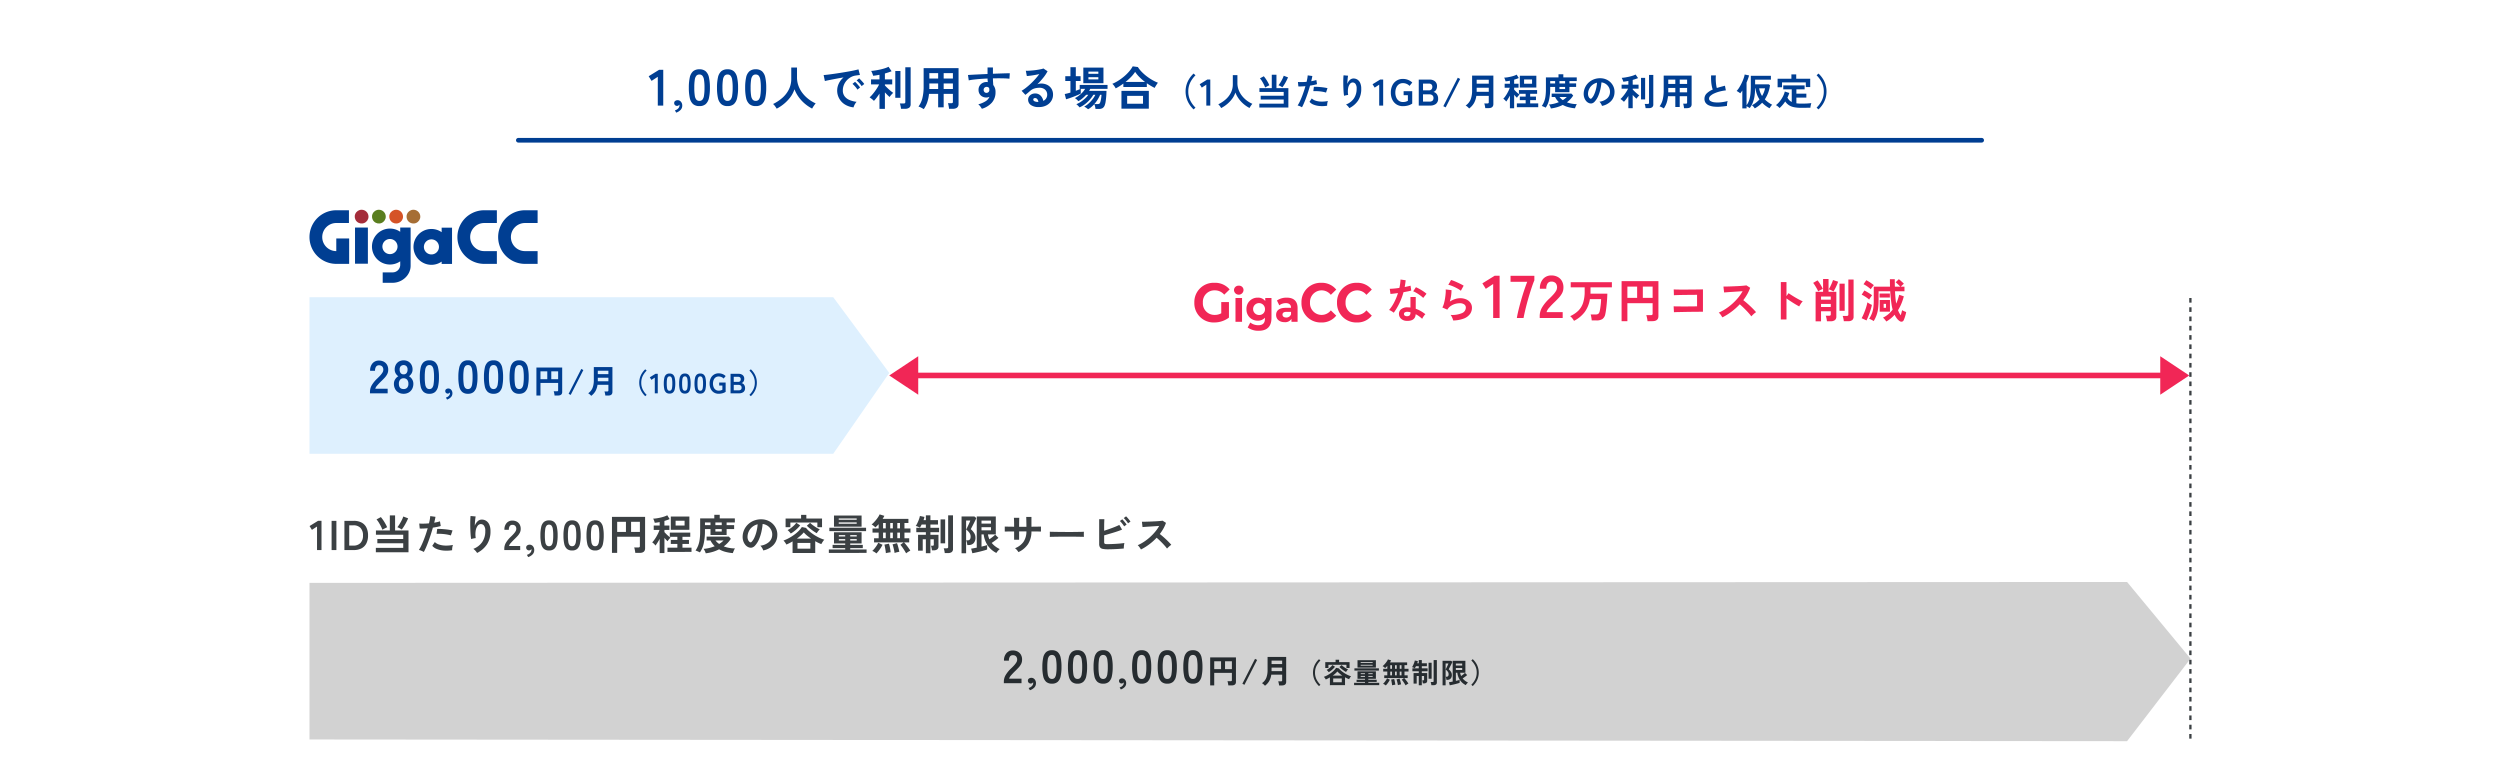 <svg xmlns="http://www.w3.org/2000/svg" xmlns:xlink="http://www.w3.org/1999/xlink" width="1078" height="337" viewBox="0 0 1078 337">
  <defs>
    <clipPath id="clip-path">
      <rect id="長方形_3167" data-name="長方形 3167" width="129.105" height="20.682" transform="translate(0 0)" fill="#f12656"/>
    </clipPath>
    <clipPath id="clip-path-2">
      <path id="パス_849" data-name="パス 849" d="M74.766,0a2.97,2.97,0,1,0,2.971,2.97A2.974,2.974,0,0,0,74.766,0Z" transform="translate(-71.796)" fill="none"/>
    </clipPath>
    <radialGradient id="radial-gradient" cx="0.425" cy="0.387" r="0.632" gradientTransform="matrix(1, 0, 0, -1, 0, 10.605)" gradientUnits="objectBoundingBox">
      <stop offset="0" stop-color="#fff"/>
      <stop offset="1" stop-color="#a42c3a"/>
    </radialGradient>
    <clipPath id="clip-path-3">
      <path id="パス_850" data-name="パス 850" d="M102.168,0a2.97,2.97,0,1,0,2.97,2.97A2.974,2.974,0,0,0,102.168,0Z" transform="translate(-99.197)" fill="none"/>
    </clipPath>
    <radialGradient id="radial-gradient-2" cx="0.425" cy="0.387" r="0.632" gradientTransform="matrix(1, 0, 0, -1, 0, 10.605)" gradientUnits="objectBoundingBox">
      <stop offset="0" stop-color="#fff"/>
      <stop offset="1" stop-color="#5a7e1f"/>
    </radialGradient>
    <clipPath id="clip-path-4">
      <path id="パス_851" data-name="パス 851" d="M129.568,0a2.97,2.97,0,1,0,2.97,2.97A2.974,2.974,0,0,0,129.568,0Z" transform="translate(-126.598)" fill="none"/>
    </clipPath>
    <radialGradient id="radial-gradient-3" cx="0.425" cy="0.387" r="0.632" gradientTransform="matrix(1, 0, 0, -1, 0, 10.605)" gradientUnits="objectBoundingBox">
      <stop offset="0" stop-color="#fff"/>
      <stop offset="1" stop-color="#d55327"/>
    </radialGradient>
    <clipPath id="clip-path-5">
      <path id="パス_852" data-name="パス 852" d="M156.968,0a2.97,2.97,0,1,0,2.971,2.97A2.975,2.975,0,0,0,156.968,0Z" transform="translate(-153.997)" fill="none"/>
    </clipPath>
    <radialGradient id="radial-gradient-4" cx="0.425" cy="0.387" r="0.632" gradientTransform="matrix(1, 0, 0, -1, -0.001, 10.605)" gradientUnits="objectBoundingBox">
      <stop offset="0" stop-color="#fff"/>
      <stop offset="1" stop-color="#a66e35"/>
    </radialGradient>
    <clipPath id="clip-path-6">
      <rect id="長方形_1375" data-name="長方形 1375" width="98.369" height="31.5" fill="none"/>
    </clipPath>
  </defs>
  <g id="img_task02" transform="translate(-421 -3030)">
    <rect id="長方形_3166" data-name="長方形 3166" width="1078" height="337" transform="translate(421 3030)" fill="#fff"/>
    <g id="グループ_4525" data-name="グループ 4525" transform="translate(936 3151.942)" clip-path="url(#clip-path)">
      <path id="パス_4414" data-name="パス 4414" d="M11.6,8.295h3.322v6.712a10.475,10.475,0,0,1-6.352,2.1A8.284,8.284,0,0,1,0,8.555,8.3,8.3,0,0,1,8.642,0a8.179,8.179,0,0,1,6.577,2.859L12.884,5.128A5.2,5.2,0,0,0,8.821,3.261a4.965,4.965,0,0,0-5.14,5.294,4.98,4.98,0,0,0,5.1,5.293,5.539,5.539,0,0,0,2.828-.709Z" transform="translate(0 0)" fill="#f12656"/>
      <path id="パス_4415" data-name="パス 4415" d="M37.624,4.675a1.931,1.931,0,0,1,2.055-1.94,1.893,1.893,0,0,1,2.055,1.874,2.057,2.057,0,0,1-4.11.067m.641,3.372h2.829v10.27H38.265Z" transform="translate(-20.526 -1.492)" fill="#f12656"/>
      <path id="パス_4416" data-name="パス 4416" d="M60.236,14.242v8.552c0,3.818-1.959,5.575-5.476,5.575a7.742,7.742,0,0,1-4.787-1.413L51.1,24.818a5.635,5.635,0,0,0,3.446,1.165c1.995,0,2.865-.955,2.865-2.806v-.439a3.913,3.913,0,0,1-3.082,1.279,4.761,4.761,0,0,1-4.878-4.963,4.761,4.761,0,0,1,4.878-4.963,3.831,3.831,0,0,1,3.227,1.47V14.242Zm-2.793,4.811a2.566,2.566,0,1,0-2.557,2.52,2.425,2.425,0,0,0,2.557-2.52" transform="translate(-26.976 -7.687)" fill="#f12656"/>
      <path id="パス_4417" data-name="パス 4417" d="M86.843,18.652v5.861H84.2V23.233a3.148,3.148,0,0,1-2.974,1.431c-2.284,0-3.645-1.336-3.645-3.112,0-1.814,1.215-3.073,4.189-3.073h2.249c0-1.279-.725-2.024-2.249-2.024a4.536,4.536,0,0,0-2.811.954L77.94,15.33a7.221,7.221,0,0,1,4.207-1.241c2.974,0,4.7,1.451,4.7,4.563m-2.829,2.615v-1.05h-1.94c-1.324,0-1.741.516-1.741,1.2,0,.744.6,1.241,1.6,1.241a2.082,2.082,0,0,0,2.085-1.393" transform="translate(-42.323 -7.687)" fill="#f12656"/>
      <path id="パス_4418" data-name="パス 4418" d="M101.647,8.555A8.273,8.273,0,0,1,110.176,0a7.933,7.933,0,0,1,6.464,2.931L114.306,5.2a5.022,5.022,0,0,0-8.978,3.356,5.01,5.01,0,0,0,8.978,3.332l2.335,2.269a7.9,7.9,0,0,1-6.487,2.954,8.268,8.268,0,0,1-8.507-8.555" transform="translate(-55.454 0)" fill="#f12656"/>
      <path id="パス_4419" data-name="パス 4419" d="M135.386,8.555A8.273,8.273,0,0,1,143.915,0a7.933,7.933,0,0,1,6.464,2.931L148.045,5.2a5.022,5.022,0,0,0-8.978,3.356,5.01,5.01,0,0,0,8.978,3.332l2.335,2.269a7.9,7.9,0,0,1-6.487,2.954,8.268,8.268,0,0,1-8.507-8.555" transform="translate(-73.861 0)" fill="#f12656"/>
    </g>
    <path id="パス_4787" data-name="パス 4787" d="M9.36,31.22a3.545,3.545,0,0,1-2.42-.96,2.845,2.845,0,0,1-.86-2.14,2.494,2.494,0,0,1,1.03-1.98,4.219,4.219,0,0,1,2.83-.74q.28.02.56.03a4.639,4.639,0,0,1,.54.05V20.94h2.28v5.08a11.564,11.564,0,0,1,2.17.98,16.949,16.949,0,0,1,1.99,1.36,5.055,5.055,0,0,0-.77.92,6.624,6.624,0,0,0-.61,1.06,16.2,16.2,0,0,0-1.34-1.09,10.3,10.3,0,0,0-1.46-.89Q13.1,31.4,9.36,31.22Zm-5.52-3.5a6.576,6.576,0,0,0-.92-.64,6.373,6.373,0,0,0-1.1-.54,16.45,16.45,0,0,0,2.22-3.33,24.793,24.793,0,0,0,1.62-3.97q-1,.14-1.86.24t-1.38.14l-.3-2.22q.7,0,1.81-.1t2.33-.28q.22-.94.34-1.85t.16-1.77l2.22.32q-.16,1.5-.42,2.92.7-.14,1.35-.29t1.17-.29l.3,2.1q-.62.18-1.49.36t-1.85.34a27.322,27.322,0,0,1-1.76,4.76A26.213,26.213,0,0,1,3.84,27.72Zm12.7-6.38a7.624,7.624,0,0,0-.86-.76q-.54-.42-1.16-.84t-1.23-.76a6.961,6.961,0,0,0-1.07-.5l1.18-1.76q.48.2,1.12.53t1.3.74q.66.41,1.22.81a8.818,8.818,0,0,1,.92.74Zm-7,7.88a1.593,1.593,0,0,0,1.13-.35,1.654,1.654,0,0,0,.37-1.23V27.5a8,8,0,0,0-1.28-.18,2.026,2.026,0,0,0-1.09.22.8.8,0,0,0-.43.68.837.837,0,0,0,.32.72A1.506,1.506,0,0,0,9.54,29.22Zm19.92,1.84a5.284,5.284,0,0,0-.23-.76,7.94,7.94,0,0,0-.41-.92,3.358,3.358,0,0,0-.48-.72,10.68,10.68,0,0,0,4.89-.76,2.6,2.6,0,0,0,1.69-2.38,1.608,1.608,0,0,0-.72-1.4,3.23,3.23,0,0,0-1.88-.5,7.518,7.518,0,0,0-1.92.27,6.381,6.381,0,0,0-1.93.88,5.138,5.138,0,0,0-1.53,1.63l-2.14-.94a7.654,7.654,0,0,0,.69-1.75,19.852,19.852,0,0,0,.47-2.19q.18-1.14.26-2.16a10.3,10.3,0,0,0,.02-1.68l2.5.3a15.218,15.218,0,0,1-.16,2.31,17.935,17.935,0,0,1-.56,2.63,9.233,9.233,0,0,1,2.22-1.08,7.018,7.018,0,0,1,2.18-.38,6.423,6.423,0,0,1,2.71.53,4.294,4.294,0,0,1,1.79,1.46,3.667,3.667,0,0,1,.64,2.13,4.562,4.562,0,0,1-.87,2.73,5.854,5.854,0,0,1-2.66,1.93A13.71,13.71,0,0,1,29.46,31.06Zm3.32-12.82a9.682,9.682,0,0,0-1.19-.8q-.69-.4-1.45-.76t-1.49-.63a7.694,7.694,0,0,0-1.29-.37l1.2-2.08a11.22,11.22,0,0,1,1.24.43q.72.29,1.51.65t1.5.72a12.686,12.686,0,0,1,1.17.66ZM46.706,30V15.336l-3.172,2.08L42.052,15.05l5.3-3.276h2.132V30Zm10.218,0q.208-1.378.689-3.354t1.1-4.173q.624-2.2,1.326-4.316T61.4,14.374h-7.2V11.8h10.27v1.95q-.494,1.144-1.04,2.756t-1.1,3.458q-.559,1.846-1.053,3.692t-.871,3.5Q60.018,28.8,59.81,30Zm9.854,0v-.858a7.448,7.448,0,0,1,.975-3.64,17.438,17.438,0,0,1,3.263-3.952q.806-.78,1.534-1.573a10.144,10.144,0,0,0,1.2-1.56,3.053,3.053,0,0,0,.494-1.469,2.684,2.684,0,0,0-.611-2,2.416,2.416,0,0,0-1.807-.65,1.872,1.872,0,0,0-1.664.806,4,4,0,0,0-.546,2.262H66.856a6.015,6.015,0,0,1,1.378-4.212,4.634,4.634,0,0,1,3.588-1.508,5.68,5.68,0,0,1,2.691.624,4.528,4.528,0,0,1,1.859,1.82A5.546,5.546,0,0,1,77,17.026a5.028,5.028,0,0,1-.572,2.262A9.534,9.534,0,0,1,74.981,21.3q-.9.975-2.041,2.067-1.2,1.17-2.119,2.236a4.385,4.385,0,0,0-1.079,1.846h6.942V30Zm14.786,1.22a6.9,6.9,0,0,0-.73-1.09,5.093,5.093,0,0,0-.93-.93,12.184,12.184,0,0,0,3.54-2.38,8.5,8.5,0,0,0,2.05-3.41,15.85,15.85,0,0,0,.67-4.93V16.76h-6.02v-2.2H97.9v2.2h-9.22V19q0,.26-.02.5h7.28q-.02.9-.09,2.08t-.19,2.43q-.12,1.25-.27,2.38t-.33,1.91a3.375,3.375,0,0,1-1.25,2.14,4.548,4.548,0,0,1-2.55.6H89.2q-.02-.36-.09-.84t-.16-.95a4.292,4.292,0,0,0-.21-.77h2.04a2.113,2.113,0,0,0,1.26-.29,1.9,1.9,0,0,0,.58-1.07q.12-.46.23-1.14t.2-1.44q.09-.76.14-1.47t.05-1.21h-4.82a12.61,12.61,0,0,1-2.24,5.55A13.239,13.239,0,0,1,81.564,31.22Zm20.52.14V14.1h15.88V29.18q0,2.18-2.64,2.18h-2.06a7.637,7.637,0,0,0-.11-.85q-.09-.51-.2-.99a4.613,4.613,0,0,0-.23-.76h1.94a1.042,1.042,0,0,0,.61-.14.664.664,0,0,0,.19-.56V23.62h-10.88v7.74Zm9.16-10.04h4.22V16.46h-4.22Zm-6.66,0h4.2V16.46h-4.2Zm20.08,6.18-.14-2.54q.42.02,1.33.03l2.09.02q1.18.01,2.43,0l2.37-.02q1.12-.01,1.88-.03V20q-.62,0-1.67.01l-2.29.02q-1.24.01-2.45.03t-2.16.05q-.95.03-1.41.07l-.08-2.52q.48.04,1.46.06t2.24.02q1.26,0,2.61-.01l2.61-.02q1.26-.01,2.23-.03t1.45-.04V27.3q-1.12,0-2.55.01t-2.96.03q-1.53.02-2.93.05t-2.47.05Q125.184,27.46,124.664,27.5Zm20.88,2.22q-.26-.44-.69-1.06a4.767,4.767,0,0,0-.87-.98,20.841,20.841,0,0,0,3-1.64,23.684,23.684,0,0,0,2.87-2.21,24.122,24.122,0,0,0,2.5-2.6,18.059,18.059,0,0,0,1.91-2.79q-.98.06-2.15.14t-2.32.15q-1.15.07-2.08.14t-1.43.11L146,16.44q.5,0,1.5-.02t2.24-.07q1.24-.05,2.47-.11t2.22-.15q.99-.09,1.47-.17l1.62,1.04a16.529,16.529,0,0,1-1.24,2.75,21.277,21.277,0,0,1-1.72,2.59q.7.54,1.49,1.22t1.55,1.4q.76.72,1.4,1.38t1.06,1.18a8.033,8.033,0,0,0-1.06.83q-.56.51-.98.97a15.645,15.645,0,0,0-.98-1.23q-.6-.69-1.29-1.4t-1.39-1.38q-.7-.67-1.32-1.19a26.56,26.56,0,0,1-3.6,3.22A26.275,26.275,0,0,1,145.544,29.72Zm25.2.9V14.5h2.44v6.06l.9-1.28q.48.34,1.27.85t1.69,1.04q.9.53,1.74.97a13.5,13.5,0,0,0,1.42.66,4.789,4.789,0,0,0-.55.63,9.8,9.8,0,0,0-.57.84q-.26.43-.42.73-.48-.26-1.19-.67t-1.5-.91q-.79-.5-1.52-.99t-1.27-.89v9.08Zm15,.8V18.7h3.22V13.18h2.36V18.7h3.36V29.3a1.935,1.935,0,0,1-.62,1.6,3.035,3.035,0,0,1-1.92.5h-1.52a6.906,6.906,0,0,0-.1-.79q-.08-.45-.19-.89a4.087,4.087,0,0,0-.23-.7h1.4a1.053,1.053,0,0,0,.6-.13.624.624,0,0,0,.18-.53V27.08h-4.2v4.34Zm12.16-.04a6.339,6.339,0,0,0-.1-.75q-.08-.43-.18-.85a3.71,3.71,0,0,0-.22-.68h1.7a1.008,1.008,0,0,0,.58-.13.6.6,0,0,0,.18-.51V13.42h2.26V29.36a1.856,1.856,0,0,1-.6,1.54,2.919,2.919,0,0,1-1.84.48Zm-1.86-4.48V15.2h2.24V26.9Zm-2.6-8.36a10.393,10.393,0,0,0-.98-.51,5.27,5.27,0,0,0-1.08-.39,9.4,9.4,0,0,0,.68-1.19q.36-.73.69-1.5a11.475,11.475,0,0,0,.49-1.33l2.2.72a14.189,14.189,0,0,1-.54,1.42q-.34.78-.72,1.52A11.3,11.3,0,0,1,193.444,18.54Zm-6.6-.04a11.594,11.594,0,0,0-.59-1.21q-.37-.67-.78-1.32a10.794,10.794,0,0,0-.79-1.11l1.88-1.1a9.051,9.051,0,0,1,.83,1.09q.43.65.82,1.34a11.724,11.724,0,0,1,.63,1.27q-.44.18-1.02.48T186.844,18.5Zm1.24,3.6h4.2V20.74h-4.2Zm0,3.16h4.2V23.92h-4.2Zm28.14,6.24a6.643,6.643,0,0,0-.64-.86,4.752,4.752,0,0,0-.8-.78,11.11,11.11,0,0,0,2.37-1.55,12.318,12.318,0,0,0,1.81-1.93q-.12-.44-.22-.89t-.18-.91q-.2-1.22-.37-2.78t-.27-3.34H212.9v3.86a27.637,27.637,0,0,1-.21,3.64,13.656,13.656,0,0,1-.67,2.83,14.4,14.4,0,0,1-1.22,2.53,6.936,6.936,0,0,0-.65-.39q-.39-.21-.75-.38a3.778,3.778,0,0,0-.58-.23,12.51,12.51,0,0,0,1.16-2.2,10.869,10.869,0,0,0,.64-2.48,23.577,23.577,0,0,0,.2-3.32V16.48h7q-.02-.78-.03-1.59t-.01-1.63h2.1q0,.8.01,1.61t.03,1.61h2.32a7.507,7.507,0,0,0-.62-.67q-.38-.37-.75-.7t-.61-.51l1.36-1.34a6.2,6.2,0,0,1,.7.55q.42.37.83.75a8.339,8.339,0,0,1,.65.66q-.24.2-.65.58a8.928,8.928,0,0,0-.67.68h1.58v1.98h-4.08q.08,1.54.2,2.9t.32,2.42q.4-.9.72-1.86t.56-1.94l2,.66a23.412,23.412,0,0,1-1.02,3.1,18.328,18.328,0,0,1-1.48,2.88,8.352,8.352,0,0,0,1.18,2.2q.18-.62.34-1.22t.24-.98a4.217,4.217,0,0,0,.52.28q.34.16.69.31t.55.23q-.08.48-.25,1.11t-.37,1.23a10.763,10.763,0,0,1-.4,1.04,1.1,1.1,0,0,1-.74.73,1.275,1.275,0,0,1-.94-.15,4.7,4.7,0,0,1-1.23-1.11,9.022,9.022,0,0,1-1.07-1.71,13.306,13.306,0,0,1-1.64,1.6A13.07,13.07,0,0,1,216.224,31.5Zm-2.84-4.24V22.22h4.42v5.04Zm-5.7,3.78-2.1-.96a15.584,15.584,0,0,0,.76-1.53q.38-.87.73-1.83t.61-1.86a14.967,14.967,0,0,0,.38-1.6q.4.26.96.58a8.694,8.694,0,0,0,1,.5q-.14.72-.4,1.61t-.59,1.82q-.33.93-.68,1.78T207.684,31.04Zm1.14-8.98a7.224,7.224,0,0,0-.9-.74q-.56-.4-1.18-.78a8.711,8.711,0,0,0-1.14-.6l1.16-1.8q.52.24,1.12.59t1.19.73a11.262,11.262,0,0,1,1.03.74q-.16.18-.42.54t-.5.73Q208.944,21.84,208.824,22.06Zm.7-4.46a9.568,9.568,0,0,0-.88-.76q-.54-.42-1.14-.8a10.909,10.909,0,0,0-1.1-.62l1.2-1.72q.44.22,1.05.59t1.21.79q.6.42,1,.76-.16.18-.43.51t-.52.67A6.815,6.815,0,0,0,209.524,17.6Zm3.8,3.58V19.44h4.44v1.74Zm1.76,4.42h1.02V23.9h-1.02Z" transform="translate(1018.146 3137.129)" fill="#f12656"/>
    <path id="パス_4788" data-name="パス 4788" d="M81.14,26V13.592l-2.684,1.76-1.254-2,4.488-2.772h1.8V26Zm7.934,3.042-.558-.99a2.833,2.833,0,0,0,1.44-.837,1.883,1.883,0,0,0,.54-1.269q0-.108-.009-.2a1.139,1.139,0,0,0-.027-.162,1.6,1.6,0,0,1-.45.4,1.071,1.071,0,0,1-.558.162,1.26,1.26,0,0,1-.873-.333,1.163,1.163,0,0,1-.369-.909,1.046,1.046,0,0,1,.423-.891,1.72,1.72,0,0,1,1-.333,1.828,1.828,0,0,1,1.467.639,2.462,2.462,0,0,1,.585,1.7,2.587,2.587,0,0,1-.72,1.854A4.739,4.739,0,0,1,89.074,29.042ZM99.082,26.22a4,4,0,0,1-2.75-.88,4.9,4.9,0,0,1-1.4-2.64,19.955,19.955,0,0,1-.407-4.4,20.109,20.109,0,0,1,.407-4.411,4.9,4.9,0,0,1,1.4-2.651,4,4,0,0,1,2.75-.88,3.954,3.954,0,0,1,2.739.88,4.944,4.944,0,0,1,1.386,2.651,20.11,20.11,0,0,1,.407,4.411,19.956,19.956,0,0,1-.407,4.4,4.936,4.936,0,0,1-1.386,2.64A3.954,3.954,0,0,1,99.082,26.22Zm0-2.244a1.658,1.658,0,0,0,1.287-.517,3.533,3.533,0,0,0,.693-1.749,20.468,20.468,0,0,0,.22-3.41,20.643,20.643,0,0,0-.22-3.432,3.533,3.533,0,0,0-.693-1.749,1.658,1.658,0,0,0-1.287-.517,1.693,1.693,0,0,0-1.3.517,3.4,3.4,0,0,0-.693,1.749,21.711,21.711,0,0,0-.209,3.432,21.527,21.527,0,0,0,.209,3.41,3.4,3.4,0,0,0,.693,1.749A1.693,1.693,0,0,0,99.082,23.976Zm12.144,2.244a4,4,0,0,1-2.75-.88,4.9,4.9,0,0,1-1.4-2.64,19.955,19.955,0,0,1-.407-4.4,20.109,20.109,0,0,1,.407-4.411,4.9,4.9,0,0,1,1.4-2.651,4,4,0,0,1,2.75-.88,3.954,3.954,0,0,1,2.739.88,4.944,4.944,0,0,1,1.386,2.651,20.109,20.109,0,0,1,.407,4.411,19.955,19.955,0,0,1-.407,4.4,4.936,4.936,0,0,1-1.386,2.64A3.954,3.954,0,0,1,111.226,26.22Zm0-2.244a1.658,1.658,0,0,0,1.287-.517,3.533,3.533,0,0,0,.693-1.749,20.468,20.468,0,0,0,.22-3.41,20.643,20.643,0,0,0-.22-3.432,3.533,3.533,0,0,0-.693-1.749,1.658,1.658,0,0,0-1.287-.517,1.693,1.693,0,0,0-1.3.517,3.4,3.4,0,0,0-.693,1.749,21.711,21.711,0,0,0-.209,3.432,21.527,21.527,0,0,0,.209,3.41,3.4,3.4,0,0,0,.693,1.749A1.693,1.693,0,0,0,111.226,23.976ZM123.37,26.22a4,4,0,0,1-2.75-.88,4.9,4.9,0,0,1-1.4-2.64,19.955,19.955,0,0,1-.407-4.4,20.109,20.109,0,0,1,.407-4.411,4.9,4.9,0,0,1,1.4-2.651,4,4,0,0,1,2.75-.88,3.954,3.954,0,0,1,2.739.88,4.944,4.944,0,0,1,1.386,2.651A20.109,20.109,0,0,1,127.9,18.3a19.955,19.955,0,0,1-.407,4.4,4.936,4.936,0,0,1-1.386,2.64A3.954,3.954,0,0,1,123.37,26.22Zm0-2.244a1.658,1.658,0,0,0,1.287-.517,3.533,3.533,0,0,0,.693-1.749,20.468,20.468,0,0,0,.22-3.41,20.643,20.643,0,0,0-.22-3.432,3.533,3.533,0,0,0-.693-1.749,1.658,1.658,0,0,0-1.287-.517,1.693,1.693,0,0,0-1.3.517,3.4,3.4,0,0,0-.693,1.749,21.711,21.711,0,0,0-.209,3.432,21.527,21.527,0,0,0,.209,3.41,3.4,3.4,0,0,0,.693,1.749A1.693,1.693,0,0,0,123.37,23.976Zm9.04,3.364a10.349,10.349,0,0,0-.7-1.07,5.772,5.772,0,0,0-.86-.95,17.749,17.749,0,0,0,4-2.65,11.91,11.91,0,0,0,2.81-3.63,10.008,10.008,0,0,0,1.03-4.54V9.6h2.48v4.22a10.458,10.458,0,0,0,.66,3.74,11.877,11.877,0,0,0,1.8,3.18,14.251,14.251,0,0,0,2.58,2.53,15.194,15.194,0,0,0,3.02,1.79,10.161,10.161,0,0,0-.83,1.08,11.7,11.7,0,0,0-.71,1.16,16.861,16.861,0,0,1-3.2-2.16,15.937,15.937,0,0,1-2.63-2.86,14.586,14.586,0,0,1-1.79-3.32,11.661,11.661,0,0,1-1.74,3.37,16.359,16.359,0,0,1-2.68,2.84A18.211,18.211,0,0,1,132.41,27.34Zm33.14-.56a8.9,8.9,0,0,1-3.68-1.22,7.021,7.021,0,0,1-2.69-9.04,7.63,7.63,0,0,1,2.07-2.66q-1.6.26-3.19.56t-2.88.56q-1.29.26-1.99.44l-.54-2.58q.66-.04,1.83-.18t2.64-.35q1.47-.21,3.04-.46t3.04-.51q1.47-.26,2.64-.51t1.83-.45l.64,2.44q-.32.02-.77.08t-1.01.14a5.974,5.974,0,0,0-2.1.68,6.817,6.817,0,0,0-1.79,1.4,6.685,6.685,0,0,0-1.25,1.96,6.107,6.107,0,0,0-.46,2.38,4.092,4.092,0,0,0,.78,2.56,5.117,5.117,0,0,0,2.13,1.59,11.15,11.15,0,0,0,3.03.77,4.179,4.179,0,0,0-.58.75,7.376,7.376,0,0,0-.48.9A3.747,3.747,0,0,0,165.55,26.78Zm3.48-9.18a9.192,9.192,0,0,0-1.01-1.32,10.344,10.344,0,0,0-1.15-1.12l1.08-.9a7.331,7.331,0,0,1,.73.7q.43.46.85.93a6.907,6.907,0,0,1,.64.81Zm-1.8,1.52a8.923,8.923,0,0,0-1-1.34,11.43,11.43,0,0,0-1.14-1.14l1.1-.88a6.718,6.718,0,0,1,.72.7q.42.46.83.94a10.167,10.167,0,0,1,.63.8Zm9.5,8.3V20.84q-.62.96-1.26,1.8a13.494,13.494,0,0,1-1.14,1.34,4.4,4.4,0,0,0-.53-.52q-.35-.3-.71-.57t-.62-.43a10.024,10.024,0,0,0,1.09-1.1q.57-.66,1.14-1.43t1.06-1.56a13.5,13.5,0,0,0,.81-1.49h-3.48V14.72h3.64v-2q-.74.14-1.44.26a12.754,12.754,0,0,1-1.3.16,5.336,5.336,0,0,0-.21-.69q-.15-.41-.33-.8a3.992,3.992,0,0,0-.32-.59q.74-.04,1.76-.2t2.11-.4q1.09-.24,2.05-.55a9.237,9.237,0,0,0,1.58-.65l1.32,1.92q-.54.24-1.29.49t-1.59.49v2.56h3.16v2.16h-3.16v.42q.38.44,1.01,1.05t1.32,1.2a14.451,14.451,0,0,0,1.25.97,5.294,5.294,0,0,0-.51.49q-.31.33-.6.68a3.9,3.9,0,0,0-.43.61q-.44-.36-.98-.9t-1.06-1.1v7.12Zm9.28-.04a6.336,6.336,0,0,0-.1-.75q-.08-.43-.18-.85a3.71,3.71,0,0,0-.22-.68h1.6a1.008,1.008,0,0,0,.58-.13.6.6,0,0,0,.18-.51V9.48h2.3V25.36a1.856,1.856,0,0,1-.6,1.54,2.92,2.92,0,0,1-1.84.48Zm-2.46-4.72V11.08h2.22V22.66Zm12.28,4.88q-.5-.32-1.14-.65a6.19,6.19,0,0,0-1.14-.47,10.1,10.1,0,0,0,1.67-3.58,20.2,20.2,0,0,0,.55-5.06V9.86h15.06v15.4q0,2.14-2.58,2.14h-1.52a7.237,7.237,0,0,0-.1-.8q-.08-.46-.17-.9a3.8,3.8,0,0,0-.21-.72h1.4a.952.952,0,0,0,.58-.13.7.7,0,0,0,.16-.55V20.94h-3.98v5.82h-2.38V20.94h-3.94a16.176,16.176,0,0,1-.74,3.59A12.17,12.17,0,0,1,195.83,27.54Zm8.58-8.68h3.98V16.48h-3.98Zm0-4.52h3.98V12h-3.98Zm-6.2,4.52h3.82V16.48h-3.8v1.84Q198.23,18.58,198.21,18.86Zm.02-4.52h3.8V12h-3.8Zm22.66,13.04q-.24-.4-.64-.96a4.5,4.5,0,0,0-.92-.96,11.15,11.15,0,0,0,3.26-1.39,4.233,4.233,0,0,0,1.58-1.87,2.84,2.84,0,0,1-1.28.32,3.465,3.465,0,0,1-2.45-.86,3.2,3.2,0,0,1-.99-2.32,3.333,3.333,0,0,1,.4-1.79,3.237,3.237,0,0,1,1.24-1.25,3.585,3.585,0,0,1,1.82-.46q.16,0,.28.01t.26.03q-.04-.36-.08-.74a7.651,7.651,0,0,1-.04-.8q-1.62.06-3.16.18t-2.82.27a18.907,18.907,0,0,0-2.12.35l-.34-2.32q.72-.06,2.02-.13t2.97-.15q1.67-.08,3.45-.16V9.56h2.32v2.72q1.56-.06,2.98-.11t2.54-.08q1.12-.03,1.76-.01l-.16,2.34q-1.16-.14-3.07-.17t-4.05.01q0,.72.05,1.46t.09,1.42a4.613,4.613,0,0,1,.98,3.08,6.66,6.66,0,0,1-1.54,4.47A9.118,9.118,0,0,1,220.89,27.38Zm2.02-6.86a1.283,1.283,0,0,0,.88-.38,1.232,1.232,0,0,0,.32-.88,2.769,2.769,0,0,0-.03-.39q-.03-.21-.07-.45a1.348,1.348,0,0,0-1.06-.48,1.314,1.314,0,0,0-.94.36,1.151,1.151,0,0,0-.36.92,1.327,1.327,0,0,0,.35.95A1.136,1.136,0,0,0,222.91,20.52Zm22.6,6.12a5.641,5.641,0,0,1-3.54-.91,2.758,2.758,0,0,1-1.14-2.23,2.482,2.482,0,0,1,.42-1.46,2.82,2.82,0,0,1,1.1-.93,3.3,3.3,0,0,1,1.46-.33,3.212,3.212,0,0,1,2.39.92,4.31,4.31,0,0,1,1.17,2.28,2.891,2.891,0,0,0,1.21-1.04,2.943,2.943,0,0,0,.47-1.68,2.836,2.836,0,0,0-.4-1.5,2.868,2.868,0,0,0-1.13-1.05,3.533,3.533,0,0,0-1.69-.39,7.6,7.6,0,0,0-2.33.32,5.055,5.055,0,0,0-1.79,1.02q-.36.32-.95.82t-1.11.9l-1.64-1.76a16.648,16.648,0,0,0,1.92-1.32q1.02-.8,2.06-1.78t1.98-2.03a26.053,26.053,0,0,0,1.68-2.07q-.86.2-1.87.38t-1.94.3q-.93.12-1.57.16l-.44-2.28a10.263,10.263,0,0,0,1.35-.01q.81-.05,1.75-.14t1.83-.23q.89-.14,1.6-.29a5.12,5.12,0,0,0,1.05-.31l1.8,1.2a16.148,16.148,0,0,1-1.87,2.81,36.311,36.311,0,0,1-2.55,2.83,3.506,3.506,0,0,1,.76-.25,3.908,3.908,0,0,1,.82-.09,5.89,5.89,0,0,1,2.74.6,4.473,4.473,0,0,1,1.81,1.67,4.7,4.7,0,0,1,.65,2.49,5.09,5.09,0,0,1-.75,2.72,5.356,5.356,0,0,1-2.11,1.94A6.746,6.746,0,0,1,245.51,26.64Zm-.26-2.2a2.409,2.409,0,0,0-.47-1.22,1.185,1.185,0,0,0-.97-.46.893.893,0,0,0-.54.16.555.555,0,0,0-.22.48.815.815,0,0,0,.45.7,3.242,3.242,0,0,0,1.51.32.378.378,0,0,0,.12.02Zm21.42,3.14a4.607,4.607,0,0,0-.46-.38q-.32-.24-.66-.46a2.977,2.977,0,0,0-.56-.3,8.076,8.076,0,0,0,1.91-1.32,14.344,14.344,0,0,0,1.73-1.87,9.489,9.489,0,0,0,1.18-1.91h-.86a13.027,13.027,0,0,1-1.57,2.15,14.6,14.6,0,0,1-2.08,1.93,10.741,10.741,0,0,1-2.31,1.36,3.949,3.949,0,0,0-.38-.46q-.26-.28-.54-.54a2.221,2.221,0,0,0-.48-.36,10.328,10.328,0,0,0,1.88-.99,14.235,14.235,0,0,0,1.89-1.47,9.369,9.369,0,0,0,1.43-1.62h-.94a14.572,14.572,0,0,1-1.63,1.58,10.09,10.09,0,0,1-1.75,1.18,4.686,4.686,0,0,0-.67-.7,5.376,5.376,0,0,0-.81-.62,9.9,9.9,0,0,0,1.69-1.04,12.151,12.151,0,0,0,1.57-1.41,8.5,8.5,0,0,0,1.16-1.53h-1.88v2.02q-.48.26-1.29.61t-1.73.71q-.92.36-1.8.66t-1.52.48l-.58-2.26q.52-.1,1.15-.26t1.31-.36v-5h-2.22V13.34h2.22V9.44h2.32v3.9h2.06V15.4h-2.06v4.22l1.1-.42a8.5,8.5,0,0,0,.9-.4h-.32V17.1h12v1.7h-7.46q-.1.2-.22.42t-.26.44h7.48q0,.58-.04,1.4t-.13,1.71q-.09.89-.22,1.68a6.779,6.779,0,0,1-.33,1.31,2.445,2.445,0,0,1-.94,1.33,3.2,3.2,0,0,1-1.68.37h-1.4a7.575,7.575,0,0,0-.18-1.08,4.159,4.159,0,0,0-.34-.98,13.466,13.466,0,0,1-1.3,1.25A7.488,7.488,0,0,1,266.67,27.58Zm-2.04-11.24V9.64h8.68v6.7Zm4.76,9h1.4a1.5,1.5,0,0,0,.7-.13,1,1,0,0,0,.4-.57,5.753,5.753,0,0,0,.27-.95q.13-.61.21-1.26t.1-1.09h-.6a12.526,12.526,0,0,1-1.05,2.06A15.494,15.494,0,0,1,269.39,25.34Zm-2.56-10.62h4.28v-.96h-4.28Zm0-2.42h4.28v-.94h-4.28Zm11.76,6.28a7.644,7.644,0,0,0-.66-1.07,5.1,5.1,0,0,0-.8-.89,17.252,17.252,0,0,0,2.61-1.37,22.323,22.323,0,0,0,2.5-1.84,18.933,18.933,0,0,0,2.14-2.12,12.99,12.99,0,0,0,1.55-2.21l2.22.3a12.63,12.63,0,0,0,1.6,2.02,19.506,19.506,0,0,0,2.12,1.9,21.648,21.648,0,0,0,2.42,1.63,17.847,17.847,0,0,0,2.5,1.21q-.18.24-.45.65t-.53.83a7.688,7.688,0,0,0-.42.76q-.82-.4-1.68-.91t-1.7-1.09v1.6H281.89V16.52q-.82.6-1.66,1.13T278.59,18.58Zm2.48,8.74V19.66h11.8v7.66Zm2.46-2.12h6.84V21.8h-6.84Zm-.7-9.4h8.4a22.277,22.277,0,0,1-2.39-2.07,14.349,14.349,0,0,1-1.87-2.27,13.545,13.545,0,0,1-1.77,2.2A25.311,25.311,0,0,1,282.83,15.8Zm29.348,11.848a11.655,11.655,0,0,1-1.784-2.128,10.522,10.522,0,0,1-1.224-2.592,10.376,10.376,0,0,1,0-6.032,10.522,10.522,0,0,1,1.224-2.592,11.2,11.2,0,0,1,1.784-2.112l.816.752a11.716,11.716,0,0,0-2.28,3.144,8.624,8.624,0,0,0-.824,3.832,8.638,8.638,0,0,0,.824,3.824,11.668,11.668,0,0,0,2.28,3.152ZM317.666,26V16.976l-1.952,1.28L314.8,16.8l3.264-2.016h1.312V26Zm6.4,1.072a8.279,8.279,0,0,0-.56-.856,4.618,4.618,0,0,0-.688-.76,14.2,14.2,0,0,0,3.2-2.12,9.528,9.528,0,0,0,2.248-2.9,8.006,8.006,0,0,0,.824-3.632V12.88h1.984v3.376a8.366,8.366,0,0,0,.528,2.992,9.5,9.5,0,0,0,1.44,2.544,11.4,11.4,0,0,0,2.064,2.024,12.156,12.156,0,0,0,2.416,1.432,8.131,8.131,0,0,0-.664.864,9.362,9.362,0,0,0-.568.928,13.49,13.49,0,0,1-2.56-1.728,12.75,12.75,0,0,1-2.1-2.288,11.671,11.671,0,0,1-1.432-2.656,9.328,9.328,0,0,1-1.392,2.7,13.086,13.086,0,0,1-2.144,2.272A14.569,14.569,0,0,1,324.066,27.072Zm16.464-.224v-1.68h10.5v-1.76h-9.92V21.76h9.92V20.128H340.562V18.48h5.328V12.7h2.016V18.48h5.136v8.368Zm9.92-8.72a5.111,5.111,0,0,0-.5-.32q-.3-.176-.624-.336a3.042,3.042,0,0,0-.56-.224,10.7,10.7,0,0,0,.872-1.232q.456-.736.84-1.512a8.849,8.849,0,0,0,.56-1.368l1.856.7q-.288.7-.7,1.512t-.872,1.536A12.511,12.511,0,0,1,350.45,18.128Zm-7.408.08a12.429,12.429,0,0,0-.576-1.312q-.368-.736-.808-1.448a8.338,8.338,0,0,0-.872-1.192l1.664-.9a14.045,14.045,0,0,1,.9,1.2q.456.672.848,1.376t.664,1.328a5.012,5.012,0,0,0-.568.256q-.344.176-.688.36T343.042,18.208Zm15.872,8.528A6.014,6.014,0,0,0,358,26.28a6.345,6.345,0,0,0-.976-.328,11.173,11.173,0,0,0,.864-1.512q.448-.92.9-2.048t.864-2.352q.416-1.224.752-2.408-.912.08-1.72.112t-1.336,0l-.176-1.92a15.109,15.109,0,0,0,1.656.048q1-.016,2.072-.112.208-.832.328-1.536a11.579,11.579,0,0,0,.152-1.248l2,.272q-.064.464-.192,1.032T362.9,15.5q.656-.112,1.232-.248a9.114,9.114,0,0,0,.976-.28l.288,1.792q-.5.16-1.288.328t-1.72.3q-.352,1.264-.784,2.6t-.9,2.6q-.464,1.264-.92,2.328T358.914,26.736Zm10.848-.672a13.055,13.055,0,0,1-3.256.128,8.915,8.915,0,0,1-2.656-.624,4.129,4.129,0,0,1-1.688-1.2l.976-1.44a4.043,4.043,0,0,0,1.576.936,8.15,8.15,0,0,0,2.384.416,13.268,13.268,0,0,0,2.984-.248,4.485,4.485,0,0,0-.248,1.008A5.8,5.8,0,0,0,369.762,26.064Zm-.48-5.664a10.012,10.012,0,0,0-1.216-.312q-.688-.136-1.448-.216t-1.488-.1q-.728-.024-1.32.008l.24-1.872a12.844,12.844,0,0,1,1.352.008q.776.04,1.616.12t1.6.2q.76.12,1.3.248Zm10.064,6.7a5.9,5.9,0,0,0-1.44-1.568,7.176,7.176,0,0,0,3.384-2.592,7.259,7.259,0,0,0,1.192-4.224,3.21,3.21,0,0,0-.536-2.12,1.527,1.527,0,0,0-1.288-.552,1.552,1.552,0,0,0-1.1.664,4.127,4.127,0,0,0-.744,1.816,8.9,8.9,0,0,0,.008,2.9,5.889,5.889,0,0,0-.584.08q-.36.064-.688.144a3.918,3.918,0,0,0-.488.144,14.461,14.461,0,0,1-.184-1.488q-.072-.9-.112-1.936t-.048-2.08q-.008-1.04.024-1.92t.1-1.424l1.952.176q-.08.384-.152.984t-.12,1.272q-.048.672-.064,1.3A4.31,4.31,0,0,1,379.514,15a2.254,2.254,0,0,1,1.544-.68,3.084,3.084,0,0,1,1.744.472,3.3,3.3,0,0,1,1.216,1.472,5.928,5.928,0,0,1,.448,2.456,9.015,9.015,0,0,1-1.352,5.112A9.854,9.854,0,0,1,379.346,27.1ZM392.21,26V16.976l-1.952,1.28-.912-1.456,3.264-2.016h1.312V26Zm10.224.256a5.059,5.059,0,0,1-2.7-.72,4.921,4.921,0,0,1-1.84-2.04,6.808,6.808,0,0,1-.664-3.1,6.846,6.846,0,0,1,.664-3.112,4.889,4.889,0,0,1,4.536-2.776,5.872,5.872,0,0,1,2.3.44,5.346,5.346,0,0,1,1.736,1.128L405.3,17.52a3.63,3.63,0,0,0-1.24-.864,3.971,3.971,0,0,0-1.624-.336,2.94,2.94,0,0,0-1.736.512,3.318,3.318,0,0,0-1.128,1.432,5.318,5.318,0,0,0-.4,2.136,5.274,5.274,0,0,0,.4,2.12,3.318,3.318,0,0,0,1.128,1.432,2.94,2.94,0,0,0,1.736.512,4.416,4.416,0,0,0,1.256-.152,4.118,4.118,0,0,0,.888-.376v-2.4h-1.84V19.808h3.712v5.344a5.918,5.918,0,0,1-1.784.808A8.177,8.177,0,0,1,402.434,26.256ZM409.266,26V14.8h4.7a3.486,3.486,0,0,1,2.272.728,2.554,2.554,0,0,1,.9,2.1,2.827,2.827,0,0,1-.44,1.624,2.152,2.152,0,0,1-1.112.872,2.3,2.3,0,0,1,1.448.936,3.089,3.089,0,0,1,.584,1.912,2.743,2.743,0,0,1-.928,2.288,3.989,3.989,0,0,1-2.544.736Zm1.84-1.712h2.784a1.923,1.923,0,0,0,1.3-.376,1.516,1.516,0,0,0,.424-1.192,1.408,1.408,0,0,0-.5-1.176,1.925,1.925,0,0,0-1.232-.392h-2.784Zm0-4.864h2.544a1.428,1.428,0,0,0,1.1-.4,1.569,1.569,0,0,0,.368-1.1,1.347,1.347,0,0,0-.392-1.056,1.608,1.608,0,0,0-1.112-.352h-2.512Zm9.776,7.36-1.024-.528,6.24-12.272,1.024.544Zm10.112.464a7.075,7.075,0,0,0-.7-.7,3.591,3.591,0,0,0-.808-.568,5.817,5.817,0,0,0,2.152-2.624,10.346,10.346,0,0,0,.632-3.856V13.072h9.168V25.328q0,1.776-2.128,1.776h-1.36q-.032-.288-.1-.672t-.16-.752a3.778,3.778,0,0,0-.184-.592h1.3a.869.869,0,0,0,.5-.112.531.531,0,0,0,.152-.448v-2.72H434.1a8.9,8.9,0,0,1-.992,3.08A7.631,7.631,0,0,1,430.994,27.248Zm3.248-7.2h5.216V18.32h-5.216Zm0-3.488h5.216v-1.7h-5.216Zm14.336,10.592v-5.44q-.432.8-.872,1.5a10.83,10.83,0,0,1-.744,1.064,3.206,3.206,0,0,0-.352-.456,4.745,4.745,0,0,0-.472-.456,2.741,2.741,0,0,0-.424-.3,8.1,8.1,0,0,0,.784-.936,14.255,14.255,0,0,0,.808-1.24q.392-.672.712-1.344a11.081,11.081,0,0,0,.512-1.248h-2.224v-1.7h2.272V15.28q-.5.1-.976.168t-.912.1a3.275,3.275,0,0,0-.136-.5q-.1-.3-.224-.608a3.7,3.7,0,0,0-.232-.5,8.9,8.9,0,0,0,1.248-.1q.72-.1,1.5-.28a15.233,15.233,0,0,0,1.48-.408,6.171,6.171,0,0,0,1.16-.5l.912,1.456a7.6,7.6,0,0,1-.928.384q-.512.176-1.072.336v1.76h1.9v1.7h-1.9V19.1q.272.32.688.744t.864.8a7.765,7.765,0,0,0,.8.6,2.576,2.576,0,0,0-.4.384q-.224.256-.424.52a3.744,3.744,0,0,0-.312.472,8.037,8.037,0,0,1-.576-.568q-.32-.344-.64-.712v5.808Zm2.992-.448V25.072h3.792V23.664H452.85V22.128h2.512V20.912h-2.9v-1.6h7.84v1.6h-2.992v1.216h2.5v1.536h-2.5v1.408h3.472V26.7Zm1.28-8.48V13.136h7.12v5.088Zm1.84-1.632h3.44v-1.84h-3.44ZM464,26.9a4.477,4.477,0,0,0-.536-.272q-.328-.144-.64-.272t-.5-.192a9.078,9.078,0,0,0,1.016-1.9,10.393,10.393,0,0,0,.576-2.328,22.736,22.736,0,0,0,.184-3.1V13.856h5.424V12.5h2.08v1.36h5.792v1.568h-3.152v1.024h2.88v1.5h-2.88v2.272h-6.176V17.952h-2.128v.784a21.862,21.862,0,0,1-.456,4.64A9.371,9.371,0,0,1,464,26.9Zm2.24.352a5.072,5.072,0,0,0-.32-.84,5.176,5.176,0,0,0-.5-.872,14.146,14.146,0,0,0,4.256-1.024A7.913,7.913,0,0,1,468.05,22.3h-1.472V20.832h8.512l.768.848a9.931,9.931,0,0,1-1.216,1.576,12.2,12.2,0,0,1-1.488,1.336,11.443,11.443,0,0,0,2.1.584,12.276,12.276,0,0,0,2.192.2,2.781,2.781,0,0,0-.3.512q-.168.352-.312.72a5.057,5.057,0,0,0-.192.56,15.482,15.482,0,0,1-2.92-.5,10.4,10.4,0,0,1-2.36-.96,13.833,13.833,0,0,1-2.464.992A15.851,15.851,0,0,1,466.242,27.248Zm3.7-10.8h2.432V15.424h-2.432Zm1.44,7.2a8.4,8.4,0,0,0,.912-.632,9.488,9.488,0,0,0,.8-.712h-3.12A6.022,6.022,0,0,0,471.378,23.648Zm-1.44-4.768h2.432v-.928h-2.432Zm-4-2.432h2.128V15.424h-2.128Zm22.336,9.7a3.077,3.077,0,0,0-.24-.608,5.217,5.217,0,0,0-.408-.68,3.45,3.45,0,0,0-.456-.536,6.019,6.019,0,0,0,3.336-1.432,3.7,3.7,0,0,0,1.208-2.584,3.944,3.944,0,0,0-.432-2.112A4.167,4.167,0,0,0,488.05,16a22.434,22.434,0,0,1-.48,3.04,15.919,15.919,0,0,1-.952,2.912,8.4,8.4,0,0,1-1.464,2.3,2.424,2.424,0,0,1-1.272.816,2.282,2.282,0,0,1-1.3-.176,3.113,3.113,0,0,1-1.184-.912,4.41,4.41,0,0,1-.784-1.48,5.166,5.166,0,0,1-.224-1.832,6.623,6.623,0,0,1,2.32-4.752,7,7,0,0,1,2.352-1.328,7.531,7.531,0,0,1,2.832-.368,6.368,6.368,0,0,1,2.288.544,5.976,5.976,0,0,1,3.128,3.264,5.538,5.538,0,0,1,.36,2.416,5.518,5.518,0,0,1-1.536,3.672A7.453,7.453,0,0,1,488.274,26.144Zm-5.2-3.232a.617.617,0,0,0,.368.128.553.553,0,0,0,.384-.192,5.647,5.647,0,0,0,1.064-1.632,13.264,13.264,0,0,0,.816-2.384,15.859,15.859,0,0,0,.424-2.7,4.968,4.968,0,0,0-3.312,2.552,5.083,5.083,0,0,0-.56,2.088,3.014,3.014,0,0,0,.2,1.3A1.975,1.975,0,0,0,483.074,22.912Zm16.576,4.224V21.872q-.5.768-1.008,1.44a10.8,10.8,0,0,1-.912,1.072,3.515,3.515,0,0,0-.424-.416q-.28-.24-.568-.456t-.5-.344a8.017,8.017,0,0,0,.872-.88q.456-.528.912-1.144t.848-1.248a10.8,10.8,0,0,0,.648-1.192h-2.784V16.976h2.912v-1.6q-.592.112-1.152.208a10.2,10.2,0,0,1-1.04.128,4.275,4.275,0,0,0-.168-.552q-.12-.328-.264-.64a3.192,3.192,0,0,0-.256-.472q.592-.032,1.408-.16t1.688-.32q.872-.192,1.64-.44a7.39,7.39,0,0,0,1.264-.52l1.056,1.536q-.432.192-1.032.392t-1.272.392v2.048h2.528V18.7h-2.528v.336q.3.352.808.84t1.056.96a11.563,11.563,0,0,0,1,.776,4.237,4.237,0,0,0-.408.392q-.248.264-.48.544a3.121,3.121,0,0,0-.344.488q-.352-.288-.784-.72t-.848-.88v5.7Zm7.424-.032a5.067,5.067,0,0,0-.08-.6q-.064-.344-.144-.68a2.967,2.967,0,0,0-.176-.544h1.28a.806.806,0,0,0,.464-.1.477.477,0,0,0,.144-.408V12.784h1.84v12.7a1.485,1.485,0,0,1-.48,1.232,2.335,2.335,0,0,1-1.472.384Zm-1.968-3.776V14.064h1.776v9.264Zm9.824,3.9q-.4-.256-.912-.52a4.952,4.952,0,0,0-.912-.376,8.081,8.081,0,0,0,1.336-2.864,16.164,16.164,0,0,0,.44-4.048V13.088H526.93v12.32q0,1.712-2.064,1.712H523.65a5.8,5.8,0,0,0-.08-.64q-.064-.368-.136-.72a3.041,3.041,0,0,0-.168-.576h1.12a.761.761,0,0,0,.464-.1.561.561,0,0,0,.128-.44V21.952h-3.184v4.656h-1.9V21.952h-3.152a12.944,12.944,0,0,1-.592,2.872A9.738,9.738,0,0,1,514.93,27.232Zm6.864-6.944h3.184v-1.9h-3.184Zm0-3.616h3.184V14.8h-3.184Zm-4.96,3.616h3.056v-1.9h-3.04v1.472Q516.85,20.064,516.834,20.288Zm.016-3.616h3.04V14.8h-3.04Zm25.328,9.456a29.136,29.136,0,0,1-2.928.352,15.6,15.6,0,0,1-2.656-.032,7.548,7.548,0,0,1-2.16-.52,3.416,3.416,0,0,1-1.448-1.088,2.819,2.819,0,0,1-.52-1.736,3.193,3.193,0,0,1,.968-2.344,8.257,8.257,0,0,1,2.6-1.672,10.34,10.34,0,0,1-.44-1.656,16.186,16.186,0,0,1-.248-2.112q-.064-1.144-.016-2.344h2.064a13.58,13.58,0,0,0-.064,1.9q.032,1.016.152,1.944a11.063,11.063,0,0,0,.312,1.6q.8-.256,1.688-.5t1.816-.48l.384,2a18.8,18.8,0,0,0-2.7.5,14.332,14.332,0,0,0-2.32.816,6.01,6.01,0,0,0-1.624,1.04,1.647,1.647,0,0,0-.6,1.192,1.216,1.216,0,0,0,.64,1.072,4.316,4.316,0,0,0,1.76.536,12.107,12.107,0,0,0,2.568,0,19.725,19.725,0,0,0,3.064-.552,4.057,4.057,0,0,0-.232,1.024A7.136,7.136,0,0,0,542.178,26.128Zm6.608,1.088V19.5q-.224.336-.448.64t-.464.576a5.5,5.5,0,0,0-.736-.544q-.432-.272-.8-.48a9.46,9.46,0,0,0,1.16-1.544,20.191,20.191,0,0,0,1.048-1.928,18.86,18.86,0,0,0,.808-1.96,11.545,11.545,0,0,0,.456-1.656l1.888.4q-.208.768-.488,1.552t-.6,1.536v9.76a7.831,7.831,0,0,0,1.144-2.232,13.026,13.026,0,0,0,.544-2.688,32.389,32.389,0,0,0,.152-3.288v-4.48h8.656v1.68h-6.8v1.984h5.872l.544.416a14.137,14.137,0,0,1-2.24,6.08,11.22,11.22,0,0,0,1.512,1.3,13.294,13.294,0,0,0,1.688,1.024,3.444,3.444,0,0,0-.648.728,9.324,9.324,0,0,0-.5.792,12.248,12.248,0,0,1-1.68-1.056,12.12,12.12,0,0,1-1.52-1.344,13.349,13.349,0,0,1-1.464,1.32,13.114,13.114,0,0,1-1.72,1.128,5.4,5.4,0,0,0-.536-.72,5.081,5.081,0,0,0-.664-.656,10.707,10.707,0,0,0,1.76-1.12,12.226,12.226,0,0,0,1.488-1.376,10.729,10.729,0,0,1-1.12-2.208,10.445,10.445,0,0,1-.592-2.576h-.176a24.291,24.291,0,0,1-.28,3.464,12.767,12.767,0,0,1-.744,2.752,9.629,9.629,0,0,1-1.328,2.3,5.855,5.855,0,0,0-.616-.408q-.392-.232-.728-.392v.944Zm8.512-5.36a9.562,9.562,0,0,0,1.28-3.3H556.05a8.371,8.371,0,0,0,.464,1.752A8.561,8.561,0,0,0,557.3,21.856Zm7.552,5.216a3.752,3.752,0,0,0-.44-.464,6.1,6.1,0,0,0-.584-.472,3.209,3.209,0,0,0-.56-.328,9.129,9.129,0,0,0,1.656-1.624,12.529,12.529,0,0,0,1.352-2.08,9.7,9.7,0,0,0,.832-2.168l1.936.624a13.487,13.487,0,0,1-.8,2,4.185,4.185,0,0,0,1.856,1.888V18.992h-3.664V17.3h9.216v1.7H572.1v1.856h4.3V22.56h-4.3v2.464q.464.064.976.1t1.088.032q.7,0,1.5-.016t1.552-.072q.76-.056,1.336-.136-.064.176-.16.56t-.168.792a6.386,6.386,0,0,0-.088.648q-.608,0-1.32.008l-1.4.016q-.688.008-1.248.008a15.176,15.176,0,0,1-3.152-.28,6.114,6.114,0,0,1-2.184-.888,5.922,5.922,0,0,1-1.544-1.568A15.028,15.028,0,0,1,564.85,27.072ZM564,18.112v-3.68h5.952V12.544h2.08v1.888h6.032v3.6h-1.9V16.016H565.906v2.1Zm17.632,9.536-.816-.752a11.668,11.668,0,0,0,2.28-3.152,8.637,8.637,0,0,0,.824-3.824,8.623,8.623,0,0,0-.824-3.832,11.716,11.716,0,0,0-2.28-3.144l.816-.752a11.442,11.442,0,0,1,1.792,2.112,10.017,10.017,0,0,1,1.664,5.616,10.03,10.03,0,0,1-.44,3.008,10.152,10.152,0,0,1-1.224,2.592A11.912,11.912,0,0,1,581.634,27.648Z" transform="translate(623.5 3049.524)" fill="#003e92"/>
    <path id="パス_4784" data-name="パス 4784" d="M3.258,21V10.848l-2.2,1.44L.036,10.65,3.708,8.382H5.184V21ZM9.54,21V8.4h2.07V21Zm5.526,0V8.4h4.05a7.111,7.111,0,0,1,3.267.7,4.866,4.866,0,0,1,2.124,2.106,7.372,7.372,0,0,1,.747,3.492,7.329,7.329,0,0,1-.747,3.474,4.918,4.918,0,0,1-2.124,2.115A7.035,7.035,0,0,1,19.116,21Zm2.07-1.926h1.818a4.024,4.024,0,0,0,3.033-1.125A4.487,4.487,0,0,0,23.076,14.7a4.481,4.481,0,0,0-1.089-3.258,4.043,4.043,0,0,0-3.033-1.116H17.136Zm11.484,2.88v-1.89H40.428v-1.98H29.268V16.23h11.16V14.394H28.656V12.54H34.65v-6.5h2.268v6.5H42.7v9.414Zm11.16-9.81a5.747,5.747,0,0,0-.558-.36q-.342-.2-.7-.378a3.423,3.423,0,0,0-.63-.252,12.04,12.04,0,0,0,.981-1.386q.513-.828.945-1.7a9.956,9.956,0,0,0,.63-1.539l2.088.792q-.324.792-.792,1.7t-.981,1.728A14.074,14.074,0,0,1,39.78,12.144Zm-8.334.09a13.988,13.988,0,0,0-.648-1.476q-.414-.828-.909-1.629a9.379,9.379,0,0,0-.981-1.341L30.78,6.78A15.807,15.807,0,0,1,31.8,8.13q.513.756.954,1.548t.747,1.494a5.638,5.638,0,0,0-.639.288q-.387.2-.774.4T31.446,12.234ZM49.3,21.828a6.764,6.764,0,0,0-1.026-.513,7.138,7.138,0,0,0-1.1-.369,12.566,12.566,0,0,0,.972-1.7q.5-1.035,1.008-2.3T50.13,14.3q.468-1.377.846-2.709-1.026.09-1.935.126t-1.5,0l-.2-2.16a17,17,0,0,0,1.863.054q1.125-.018,2.331-.126.234-.936.369-1.728a13.024,13.024,0,0,0,.171-1.4l2.25.306q-.072.522-.216,1.161t-.324,1.377q.738-.126,1.386-.279a10.252,10.252,0,0,0,1.1-.315l.324,2.016q-.558.18-1.449.369t-1.935.333q-.4,1.422-.882,2.925t-1.008,2.925q-.522,1.422-1.035,2.619T49.3,21.828Zm12.2-.756a14.686,14.686,0,0,1-3.663.144,10.03,10.03,0,0,1-2.988-.7,4.645,4.645,0,0,1-1.9-1.35l1.1-1.62A4.548,4.548,0,0,0,55.827,18.6a9.168,9.168,0,0,0,2.682.468,14.927,14.927,0,0,0,3.357-.279,5.045,5.045,0,0,0-.279,1.134A6.517,6.517,0,0,0,61.506,21.072Zm-.54-6.372a11.265,11.265,0,0,0-1.368-.351q-.774-.153-1.629-.243t-1.674-.117q-.819-.027-1.485.009l.27-2.106A14.45,14.45,0,0,1,56.6,11.9q.873.045,1.818.135t1.8.225q.855.135,1.467.279Zm11.322,7.542a6.637,6.637,0,0,0-1.62-1.764,8.073,8.073,0,0,0,3.807-2.916,8.166,8.166,0,0,0,1.341-4.752,3.612,3.612,0,0,0-.6-2.385A1.718,1.718,0,0,0,73.764,9.8a1.746,1.746,0,0,0-1.242.747,4.644,4.644,0,0,0-.837,2.043,10.009,10.009,0,0,0,.009,3.258,6.625,6.625,0,0,0-.657.09q-.4.072-.774.162a4.407,4.407,0,0,0-.549.162,16.271,16.271,0,0,1-.207-1.674q-.081-1.008-.126-2.178t-.054-2.34q-.009-1.17.027-2.16t.108-1.6l2.2.2q-.09.432-.171,1.107t-.135,1.431q-.054.756-.072,1.458a4.849,4.849,0,0,1,1.2-1.881,2.536,2.536,0,0,1,1.737-.765,3.47,3.47,0,0,1,1.962.531,3.716,3.716,0,0,1,1.368,1.656,6.669,6.669,0,0,1,.5,2.763,10.142,10.142,0,0,1-1.521,5.751A11.085,11.085,0,0,1,72.288,22.242ZM84.006,21v-.594a5.156,5.156,0,0,1,.675-2.52A12.072,12.072,0,0,1,86.94,15.15Q87.5,14.61,88,14.061a7.023,7.023,0,0,0,.828-1.08,2.114,2.114,0,0,0,.342-1.017,1.858,1.858,0,0,0-.423-1.386,1.672,1.672,0,0,0-1.251-.45,1.3,1.3,0,0,0-1.152.558,2.772,2.772,0,0,0-.378,1.566H84.06a4.164,4.164,0,0,1,.954-2.916A3.208,3.208,0,0,1,87.5,8.292a3.932,3.932,0,0,1,1.863.432,3.135,3.135,0,0,1,1.287,1.26,3.839,3.839,0,0,1,.432,2.034,3.481,3.481,0,0,1-.4,1.566,6.6,6.6,0,0,1-1,1.4q-.621.675-1.413,1.431-.828.81-1.467,1.548a3.036,3.036,0,0,0-.747,1.278h4.806V21Zm10.3,3.042-.558-.99a2.833,2.833,0,0,0,1.44-.837,1.883,1.883,0,0,0,.54-1.269q0-.108-.009-.2a1.139,1.139,0,0,0-.027-.162,1.6,1.6,0,0,1-.45.4,1.071,1.071,0,0,1-.558.162,1.26,1.26,0,0,1-.873-.333,1.163,1.163,0,0,1-.369-.909,1.046,1.046,0,0,1,.423-.891,1.72,1.72,0,0,1,1-.333,1.828,1.828,0,0,1,1.467.639,2.462,2.462,0,0,1,.585,1.7,2.587,2.587,0,0,1-.72,1.854A4.739,4.739,0,0,1,94.3,24.042Zm9-2.862a3.27,3.27,0,0,1-2.25-.72,4.005,4.005,0,0,1-1.143-2.16,16.327,16.327,0,0,1-.333-3.6,16.453,16.453,0,0,1,.333-3.609,4.012,4.012,0,0,1,1.143-2.169,3.27,3.27,0,0,1,2.25-.72,3.235,3.235,0,0,1,2.241.72,4.045,4.045,0,0,1,1.134,2.169,16.453,16.453,0,0,1,.333,3.609,16.327,16.327,0,0,1-.333,3.6,4.038,4.038,0,0,1-1.134,2.16A3.235,3.235,0,0,1,103.3,21.18Zm0-1.836a1.356,1.356,0,0,0,1.053-.423,2.89,2.89,0,0,0,.567-1.431,16.747,16.747,0,0,0,.18-2.79,16.89,16.89,0,0,0-.18-2.808,2.89,2.89,0,0,0-.567-1.431,1.356,1.356,0,0,0-1.053-.423,1.385,1.385,0,0,0-1.062.423,2.782,2.782,0,0,0-.567,1.431A17.764,17.764,0,0,0,101.5,14.7a17.614,17.614,0,0,0,.171,2.79,2.782,2.782,0,0,0,.567,1.431A1.385,1.385,0,0,0,103.3,19.344Zm9.936,1.836a3.27,3.27,0,0,1-2.25-.72,4.005,4.005,0,0,1-1.143-2.16,16.327,16.327,0,0,1-.333-3.6,16.453,16.453,0,0,1,.333-3.609,4.012,4.012,0,0,1,1.143-2.169,3.27,3.27,0,0,1,2.25-.72,3.235,3.235,0,0,1,2.241.72,4.045,4.045,0,0,1,1.134,2.169,16.453,16.453,0,0,1,.333,3.609,16.327,16.327,0,0,1-.333,3.6,4.038,4.038,0,0,1-1.134,2.16A3.235,3.235,0,0,1,113.238,21.18Zm0-1.836a1.356,1.356,0,0,0,1.053-.423,2.89,2.89,0,0,0,.567-1.431,16.747,16.747,0,0,0,.18-2.79,16.89,16.89,0,0,0-.18-2.808,2.89,2.89,0,0,0-.567-1.431,1.356,1.356,0,0,0-1.053-.423,1.385,1.385,0,0,0-1.062.423,2.782,2.782,0,0,0-.567,1.431,17.764,17.764,0,0,0-.171,2.808,17.614,17.614,0,0,0,.171,2.79,2.782,2.782,0,0,0,.567,1.431A1.385,1.385,0,0,0,113.238,19.344Zm9.936,1.836a3.27,3.27,0,0,1-2.25-.72,4.005,4.005,0,0,1-1.143-2.16,16.327,16.327,0,0,1-.333-3.6,16.453,16.453,0,0,1,.333-3.609,4.012,4.012,0,0,1,1.143-2.169,3.27,3.27,0,0,1,2.25-.72,3.235,3.235,0,0,1,2.241.72,4.045,4.045,0,0,1,1.134,2.169,16.453,16.453,0,0,1,.333,3.609,16.327,16.327,0,0,1-.333,3.6,4.038,4.038,0,0,1-1.134,2.16A3.235,3.235,0,0,1,123.174,21.18Zm0-1.836a1.356,1.356,0,0,0,1.053-.423,2.89,2.89,0,0,0,.567-1.431,16.747,16.747,0,0,0,.18-2.79,16.89,16.89,0,0,0-.18-2.808,2.89,2.89,0,0,0-.567-1.431,1.356,1.356,0,0,0-1.053-.423,1.385,1.385,0,0,0-1.062.423,2.782,2.782,0,0,0-.567,1.431,17.764,17.764,0,0,0-.171,2.808,17.614,17.614,0,0,0,.171,2.79,2.782,2.782,0,0,0,.567,1.431A1.385,1.385,0,0,0,123.174,19.344Zm7.254,2.88V6.69H144.72V20.262q0,1.962-2.376,1.962H140.49a6.877,6.877,0,0,0-.1-.765q-.081-.459-.18-.891a4.151,4.151,0,0,0-.207-.684h1.746a.938.938,0,0,0,.549-.126.6.6,0,0,0,.171-.5v-4h-9.792v6.966Zm8.244-9.036h3.8V8.814h-3.8Zm-5.994,0h3.78V8.814h-3.78ZM151,22.3v-6.12q-.486.9-.981,1.683a12.185,12.185,0,0,1-.837,1.2,3.607,3.607,0,0,0-.4-.513,5.339,5.339,0,0,0-.531-.513,3.084,3.084,0,0,0-.477-.342,9.112,9.112,0,0,0,.882-1.053,16.025,16.025,0,0,0,.909-1.4q.441-.756.8-1.512a12.462,12.462,0,0,0,.576-1.4h-2.5V10.416H151V8.94q-.558.108-1.1.189t-1.026.117a3.687,3.687,0,0,0-.153-.558q-.117-.342-.252-.684a4.162,4.162,0,0,0-.261-.558,10.008,10.008,0,0,0,1.4-.117q.81-.117,1.692-.315a17.135,17.135,0,0,0,1.665-.459,6.944,6.944,0,0,0,1.305-.567L155.3,7.626a8.558,8.558,0,0,1-1.044.432q-.576.2-1.206.378v1.98H155.2v1.908h-2.142v.918q.306.36.774.837t.972.9a8.737,8.737,0,0,0,.9.675,2.9,2.9,0,0,0-.45.432q-.252.288-.477.585a4.211,4.211,0,0,0-.351.531,9.035,9.035,0,0,1-.648-.639q-.36-.387-.72-.8V22.3Zm3.366-.5V19.956h4.266V18.372h-2.826V16.644h2.826V15.276h-3.258v-1.8h8.82v1.8H160.83v1.368h2.808v1.728H160.83v1.584h3.906v1.836Zm1.44-9.54V6.528h8.01v5.724Zm2.07-1.836h3.87V8.346h-3.87Zm10.476,11.592a5.035,5.035,0,0,0-.6-.306q-.369-.162-.72-.306t-.567-.216a10.213,10.213,0,0,0,1.143-2.142,11.693,11.693,0,0,0,.648-2.619,25.574,25.574,0,0,0,.207-3.483v-5.6h6.1V5.808h2.34v1.53h6.516V9.1h-3.546v1.152h3.24v1.692h-3.24V14.5h-6.948V11.946h-2.394v.882a24.6,24.6,0,0,1-.513,5.22A10.543,10.543,0,0,1,168.354,22.008Zm2.52.4a5.707,5.707,0,0,0-.36-.945,5.824,5.824,0,0,0-.558-.981,15.913,15.913,0,0,0,4.788-1.152,8.9,8.9,0,0,1-1.836-2.484h-1.656V15.186h9.576l.864.954a11.173,11.173,0,0,1-1.368,1.773,13.731,13.731,0,0,1-1.674,1.5,12.872,12.872,0,0,0,2.358.657,13.811,13.811,0,0,0,2.466.225,3.129,3.129,0,0,0-.333.576q-.189.4-.351.81a5.686,5.686,0,0,0-.216.63,17.418,17.418,0,0,1-3.285-.558,11.7,11.7,0,0,1-2.655-1.08,15.562,15.562,0,0,1-2.772,1.116A17.832,17.832,0,0,1,170.874,22.4Zm4.158-12.15h2.736V9.1h-2.736Zm1.62,8.1a9.45,9.45,0,0,0,1.026-.711,10.675,10.675,0,0,0,.9-.8h-3.51A6.774,6.774,0,0,0,176.652,18.354Zm-1.62-5.364h2.736V11.946h-2.736Zm-4.5-2.736h2.394V9.1h-2.394ZM195.66,21.162a3.462,3.462,0,0,0-.27-.684,5.869,5.869,0,0,0-.459-.765,3.879,3.879,0,0,0-.513-.6,6.772,6.772,0,0,0,3.753-1.611,4.159,4.159,0,0,0,1.359-2.907,4.437,4.437,0,0,0-.486-2.376,4.687,4.687,0,0,0-3.636-2.466,25.239,25.239,0,0,1-.54,3.42,17.91,17.91,0,0,1-1.071,3.276,9.449,9.449,0,0,1-1.647,2.592,2.727,2.727,0,0,1-1.431.918,2.567,2.567,0,0,1-1.467-.2,3.5,3.5,0,0,1-1.332-1.026,4.962,4.962,0,0,1-.882-1.665,5.812,5.812,0,0,1-.252-2.061A7.451,7.451,0,0,1,189.4,9.66a7.88,7.88,0,0,1,2.646-1.494,8.472,8.472,0,0,1,3.186-.414,7.164,7.164,0,0,1,2.574.612,6.723,6.723,0,0,1,3.519,3.672,6.231,6.231,0,0,1,.4,2.718A6.207,6.207,0,0,1,200,18.885,8.384,8.384,0,0,1,195.66,21.162Zm-5.85-3.636a.694.694,0,0,0,.414.144.622.622,0,0,0,.432-.216,6.352,6.352,0,0,0,1.2-1.836,14.922,14.922,0,0,0,.918-2.682,17.841,17.841,0,0,0,.477-3.042,5.589,5.589,0,0,0-3.726,2.871,5.719,5.719,0,0,0-.63,2.349,3.39,3.39,0,0,0,.225,1.467A2.222,2.222,0,0,0,189.81,17.526Zm18.5,4.734v-5q-.666.4-1.332.738t-1.332.63a6.96,6.96,0,0,0-.549-.891,5.692,5.692,0,0,0-.711-.837,15.98,15.98,0,0,0,2.331-1.044,20.235,20.235,0,0,0,2.295-1.449,16.03,16.03,0,0,0,1.953-1.665,9.044,9.044,0,0,0,1.341-1.674l1.818.378a8.754,8.754,0,0,0,1.35,1.413,19.553,19.553,0,0,0,1.944,1.467,19.123,19.123,0,0,0,2.268,1.3,15.775,15.775,0,0,0,2.322.918,4.947,4.947,0,0,0-.729.918,10.989,10.989,0,0,0-.567.972,17.3,17.3,0,0,1-2.628-1.26V22.26Zm-3.006-11.106V7.392h6.678V5.826h2.268V7.392h6.768v3.762h-2.016V9.12H207.36v2.034Zm5.13,9.234h5.544V17.94h-5.544Zm8.316-6.66a9.634,9.634,0,0,1-1.044-.621q-.576-.387-1.179-.837t-1.143-.909a12.193,12.193,0,0,1-.918-.855l1.4-1.242a13.393,13.393,0,0,0,1.233,1.035,17.744,17.744,0,0,0,1.521,1.026,11.167,11.167,0,0,0,1.44.747,5.1,5.1,0,0,0-.729.792A7.111,7.111,0,0,0,218.754,13.728Zm-11.214.144a7.392,7.392,0,0,0-.657-.8,6.058,6.058,0,0,0-.729-.693,7.648,7.648,0,0,0,1.386-.828,13.647,13.647,0,0,0,1.386-1.161,6.832,6.832,0,0,0,.99-1.143l1.674,1.1a10.922,10.922,0,0,1-1.152,1.3A16.8,16.8,0,0,1,209,12.891,12.185,12.185,0,0,1,207.54,13.872Zm2.61,2.2h6.174a21.72,21.72,0,0,1-1.818-1.359,10.53,10.53,0,0,1-1.35-1.323,15.094,15.094,0,0,1-1.35,1.359A19.274,19.274,0,0,1,210.15,16.068Zm13.806,6.156V20.73h7.056v-.558h-5.436V18.75h5.436v-.594H226.17V13.314h11.9v4.842h-4.9v.594h5.418v1.422h-5.418v.558h7.056v1.494ZM226.17,10.9V6.1h11.9V10.9Zm-2,1.926V11.37h15.84v1.458Zm4.05-3.186h7.74V9.066h-7.74Zm0-1.71h7.74V7.374h-7.74Zm4.95,8.964h2.808v-.612h-2.808Zm-4.914,0h2.754v-.612h-2.754Zm4.914-1.764h2.808v-.558h-2.808Zm-4.914,0h2.754v-.558h-2.754ZM257.274,22.4q-.252-.468-.675-1.152t-.9-1.368a10.9,10.9,0,0,0-.909-1.152l1.44-1.044H243.45V15.906h1.98v-2.43h-2.646v-1.8h2.646V9.822q-.378.414-.738.774a7.443,7.443,0,0,1-.684.612,7.229,7.229,0,0,0-.765-.684,4.639,4.639,0,0,0-.855-.558,9.228,9.228,0,0,0,1.008-.927q.522-.549,1.017-1.17a14.117,14.117,0,0,0,.873-1.215,6.52,6.52,0,0,0,.558-1.044l2.034.63a6.757,6.757,0,0,1-.315.621q-.189.333-.423.693h11.124V9.336h-1.71v2.34h2.592v1.8h-2.592v2.43h2.052v1.782h-2.232q.468.486.981,1.134t.981,1.3a13.214,13.214,0,0,1,.756,1.152,6.214,6.214,0,0,0-.972.531A9.644,9.644,0,0,0,257.274,22.4Zm-12.816.054a4.992,4.992,0,0,0-.846-.621,5.106,5.106,0,0,0-.936-.459,8.429,8.429,0,0,0,.936-.99,15.516,15.516,0,0,0,.927-1.26,8.682,8.682,0,0,0,.711-1.278l1.854.882a12.725,12.725,0,0,1-.774,1.359q-.45.693-.936,1.305A12.483,12.483,0,0,1,244.458,22.458Zm7.848-.2q-.072-.522-.225-1.215t-.324-1.368a9.121,9.121,0,0,0-.351-1.125l1.926-.522a9.582,9.582,0,0,1,.378,1.089q.2.675.369,1.377t.261,1.26q-.4.054-1.017.2A6.815,6.815,0,0,0,252.306,22.26Zm-3.762.09q-.036-.5-.144-1.2t-.234-1.368q-.126-.675-.252-1.125l1.944-.4a9.916,9.916,0,0,1,.315,1.116q.153.666.27,1.368t.153,1.224q-.252.018-.63.081t-.765.135A5.006,5.006,0,0,0,248.544,22.35Zm-1.206-6.444h1.152v-2.43h-1.152Zm6.138,0h1.152v-2.43h-1.152Zm-3.06,0h1.134v-2.43h-1.134Zm-3.078-4.23h1.152V9.336h-1.152Zm6.138,0h1.152V9.336h-1.152Zm-3.06,0h1.134V9.336h-1.134ZM265.788,22.35V16.356h-1.35v4.9h-2.016V14.43h3.366V13.3h-4.122v-1.89h4.122V10H263.97a7.5,7.5,0,0,1-.378.729q-.2.333-.36.585-.342-.162-.882-.4a4.413,4.413,0,0,0-.936-.306,5.665,5.665,0,0,0,.531-.864q.279-.54.54-1.161t.459-1.224a6.994,6.994,0,0,0,.27-1.053l1.962.4q-.054.306-.153.666a6.783,6.783,0,0,1-.243.72h1.008V6.024h1.962v2.07h3.276V10H267.75v1.4h3.744V13.3H267.75V14.43h3.474v4.986a1.514,1.514,0,0,1-.549,1.305,2.656,2.656,0,0,1-1.593.4H268.4a5.8,5.8,0,0,0-.09-.657q-.072-.387-.153-.756a3.554,3.554,0,0,0-.171-.585h.756a.414.414,0,0,0,.468-.468v-2.3H267.75V22.35Zm8.136-.054a5.7,5.7,0,0,0-.09-.675q-.072-.387-.162-.765a3.34,3.34,0,0,0-.2-.612h1.242a.907.907,0,0,0,.522-.117.537.537,0,0,0,.162-.459V6.024h2.088V20.478a1.657,1.657,0,0,1-.549,1.386,2.668,2.668,0,0,1-1.665.432Zm-1.8-4.194V7.77h1.98V18.1Zm13.7,4.266-.5-1.98q.414-.054,1.053-.171t1.359-.261V6.51h8.208v7.74h-3.384a7.614,7.614,0,0,0,.63,2.106q.684-.468,1.386-1.026a9.724,9.724,0,0,0,1.1-.99l1.4,1.4a10.85,10.85,0,0,1-.846.711q-.5.387-1.044.774t-1.008.693a8.984,8.984,0,0,0,1.62,1.548,11.022,11.022,0,0,0,1.854,1.116,5.028,5.028,0,0,0-.513.459,6.972,6.972,0,0,0-.558.63,3.592,3.592,0,0,0-.387.585A10.165,10.165,0,0,1,292.437,19a11,11,0,0,1-1.719-4.752h-.936v5.274q.792-.2,1.44-.369t.99-.3v1.89a11.7,11.7,0,0,1-1.287.432q-.819.234-1.764.468t-1.836.423Q286.434,22.26,285.822,22.368Zm-4.644.018V6.51h5.544l.81.7q-.144.378-.468,1.053t-.711,1.422q-.387.747-.711,1.377t-.486.936a7.269,7.269,0,0,1,1.458,1.674,3.592,3.592,0,0,1,.558,1.926,3.29,3.29,0,0,1-.81,2.448,2.932,2.932,0,0,1-2.142.792h-.558a7.271,7.271,0,0,0-.18-1.062,5.531,5.531,0,0,0-.306-.972h.666q1.242,0,1.242-1.62a2.74,2.74,0,0,0-.531-1.638,7.045,7.045,0,0,0-1.377-1.4q.108-.216.369-.747t.558-1.161q.3-.63.54-1.179a7.063,7.063,0,0,0,.315-.8H283.14v14.13Zm8.6-9.9h4.086V11.154h-4.086Zm0-2.9h4.086v-1.3h-4.086Zm15.93,12.294a8.437,8.437,0,0,0-.648-.882,4.207,4.207,0,0,0-.828-.792,8.039,8.039,0,0,0,3.663-2.763,8.042,8.042,0,0,0,1.251-4.491H306v3.582h-2.16V12.972q-.882,0-1.7.009L300.7,13q-.621.009-.891.027v-2.16q.2,0,.8.018t1.458.027q.855.009,1.773.027,0-.828-.009-1.6T303.8,7.959q-.018-.6-.054-.873h2.322q-.018.27-.036.882t-.027,1.395q-.009.783-.009,1.593h3.15q0-.63-.018-1.44T309.1,7.941q-.018-.765-.036-1.215h2.25v4.212q.882-.018,1.7-.027l1.458-.018q.639-.009.945-.027v2.16q-.288-.018-.927-.027l-1.467-.018q-.828-.009-1.71-.009a10.028,10.028,0,0,1-1.458,5.445A10.082,10.082,0,0,1,305.712,21.882ZM319.23,15.33q.018-.252.018-.684v-.864q0-.432-.018-.684.342.018,1.215.036t2.088.036q1.215.018,2.6.027t2.772.009q1.386,0,2.619-.018t2.133-.036q.9-.018,1.278-.054-.018.234-.027.666t0,.873q.009.441.009.675-.45-.018-1.323-.036t-2.034-.036q-1.161-.018-2.466-.018h-2.637q-1.332,0-2.538.018t-2.169.036Q319.788,15.294,319.23,15.33ZM344.3,20.676a10.674,10.674,0,0,1-2.268-.189,1.832,1.832,0,0,1-1.17-.693,2.631,2.631,0,0,1-.342-1.476V7.68h2.232q-.018.432-.045,1.215t-.036,1.764q-.009.981-.009,2.007,1.08-.342,2.3-.774t2.34-.882q1.125-.45,1.9-.846l1.188,2.016q-.756.324-1.719.657t-2.025.657q-1.062.324-2.088.621l-1.89.549v2.808a1.5,1.5,0,0,0,.1.621.553.553,0,0,0,.405.279,4.21,4.21,0,0,0,.9.072q.774,0,1.746-.036t2-.1q1.026-.063,1.962-.153t1.62-.2a6.042,6.042,0,0,0-.153.783q-.063.459-.09.9t-.027.693q-.954.09-2.16.171t-2.43.126Q345.312,20.676,344.3,20.676Zm6.984-9.9a9.068,9.068,0,0,0-.864-1.242,10.023,10.023,0,0,0-.972-1.062l1.026-.738a9,9,0,0,1,.621.657q.369.423.72.873a7.378,7.378,0,0,1,.531.756Zm1.674-1.3a7.237,7.237,0,0,0-.54-.8q-.324-.423-.675-.819a7.324,7.324,0,0,0-.639-.648l1.008-.756a6.83,6.83,0,0,1,.639.657q.369.423.72.864t.549.747Zm5.58,11.268q-.234-.4-.621-.954a4.289,4.289,0,0,0-.783-.882,18.757,18.757,0,0,0,2.7-1.476,21.315,21.315,0,0,0,2.583-1.989,21.711,21.711,0,0,0,2.25-2.34A16.251,16.251,0,0,0,366.39,10.6q-.882.054-1.935.126t-2.088.135q-1.035.063-1.872.126l-1.287.1L358.956,8.8q.45,0,1.35-.018t2.016-.063q1.116-.045,2.223-.1t2-.135q.891-.081,1.323-.153l1.458.936a14.877,14.877,0,0,1-1.116,2.475,19.153,19.153,0,0,1-1.548,2.331q.63.486,1.341,1.1t1.395,1.26q.684.648,1.26,1.242t.954,1.062a7.23,7.23,0,0,0-.954.747q-.5.459-.882.873a14.073,14.073,0,0,0-.882-1.107q-.54-.621-1.161-1.26t-1.251-1.242q-.63-.6-1.188-1.071a23.9,23.9,0,0,1-3.24,2.9A23.648,23.648,0,0,1,358.542,20.748Z" transform="translate(554.445 3246.186)" fill="#3b4043"/>
    <g id="グループ_4384" data-name="グループ 4384" transform="translate(723.102 3183.606)">
      <g id="グループ_4318" data-name="グループ 4318" transform="translate(283.602 0) rotate(90)">
        <g id="グループ_4317" data-name="グループ 4317" transform="translate(0 0)">
          <g id="グループ_4336" data-name="グループ 4336" transform="translate(0 0)">
            <line id="線_237" data-name="線 237" y2="537.671" transform="translate(8.298 -345.797)" fill="none" stroke="#f12656" stroke-linecap="round" stroke-miterlimit="10" stroke-width="2.412"/>
            <path id="パス_4300" data-name="パス 4300" d="M16.6,0,8.3,12.494,0,0Z" transform="translate(0 189.763)" fill="#f12656"/>
            <path id="パス_4468" data-name="パス 4468" d="M16.6,0,8.3,12.494,0,0Z" transform="translate(16.598 -345.796) rotate(180)" fill="#f12656"/>
          </g>
        </g>
      </g>
    </g>
    <line id="線_341" data-name="線 341" x2="631" transform="translate(644.5 3090.476)" fill="none" stroke="#003e92" stroke-linecap="round" stroke-width="2"/>
    <g id="グループ_4549" data-name="グループ 4549" transform="translate(554.447 3120.441)">
      <g id="グループ_1594" data-name="グループ 1594" transform="translate(19.51)">
        <g id="グループ_1593" data-name="グループ 1593" clip-path="url(#clip-path-2)">
          <rect id="長方形_1370" data-name="長方形 1370" width="5.941" height="5.941" transform="translate(0 0)" fill="url(#radial-gradient)"/>
        </g>
      </g>
      <g id="グループ_1596" data-name="グループ 1596" transform="translate(26.956)">
        <g id="グループ_1595" data-name="グループ 1595" clip-path="url(#clip-path-3)">
          <rect id="長方形_1371" data-name="長方形 1371" width="5.94" height="5.941" transform="translate(0 0)" fill="url(#radial-gradient-2)"/>
        </g>
      </g>
      <g id="グループ_1598" data-name="グループ 1598" transform="translate(34.402)">
        <g id="グループ_1597" data-name="グループ 1597" clip-path="url(#clip-path-4)">
          <rect id="長方形_1372" data-name="長方形 1372" width="5.941" height="5.941" transform="translate(0 0)" fill="url(#radial-gradient-3)"/>
        </g>
      </g>
      <g id="グループ_1600" data-name="グループ 1600" transform="translate(41.848)">
        <g id="グループ_1599" data-name="グループ 1599" clip-path="url(#clip-path-5)">
          <rect id="長方形_1373" data-name="長方形 1373" width="5.942" height="5.941" transform="translate(0 0)" fill="url(#radial-gradient-4)"/>
        </g>
      </g>
      <g id="グループ_1602" data-name="グループ 1602">
        <g id="グループ_1601" data-name="グループ 1601" clip-path="url(#clip-path-6)">
          <path id="パス_853" data-name="パス 853" d="M177.217,28.408v1.959a7.728,7.728,0,1,0,0,12.683v1h4.477V28.408ZM172.81,39.959a3.25,3.25,0,1,1,3.25-3.251,3.254,3.254,0,0,1-3.25,3.251" transform="translate(-120.223 -20.688)" fill="#003e92"/>
          <path id="パス_854" data-name="パス 854" d="M246.294,6.312h5.456V.81h-5.456a11.56,11.56,0,0,0,0,23.121h5.456v-5.5h-5.456a6.058,6.058,0,0,1,0-12.116" transform="translate(-170.946 -0.59)" fill="#003e92"/>
          <path id="パス_855" data-name="パス 855" d="M11.56,12.974v5.453a6.059,6.059,0,0,1,0-12.118h5.456V.809H11.56a11.56,11.56,0,0,0,0,23.121h5.547V12.974Z" transform="translate(0 -0.589)" fill="#003e92"/>
          <rect id="長方形_1374" data-name="長方形 1374" width="5.547" height="15.589" transform="translate(19.638 7.679)" fill="#003e92"/>
          <path id="パス_856" data-name="パス 856" d="M111.358,28.262v1.83a7.752,7.752,0,1,0,0,12.724v1.629a3.263,3.263,0,0,1-3.255,3.146h-4.3v4.49h4.3c4.07,0,7.745-3.291,7.745-7.345V28.262Zm-4.422,11.454a3.261,3.261,0,1,1,3.261-3.262,3.266,3.266,0,0,1-3.261,3.262" transform="translate(-72.231 -20.582)" fill="#003e92"/>
          <path id="パス_857" data-name="パス 857" d="M310.936,6.312h5.456V.81h-5.456a11.56,11.56,0,0,0,0,23.121h5.456v-5.5h-5.456a6.058,6.058,0,0,1,0-12.116" transform="translate(-218.022 -0.59)" fill="#003e92"/>
        </g>
      </g>
    </g>
    <path id="パス_4343" data-name="パス 4343" d="M0,0H225.842L250,32.659,225.842,67.523H0V0Z" transform="translate(554.447 3158.144)" fill="#def0fe"/>
    <path id="パス_4467" data-name="パス 4467" d="M0,0,783.744-.395l27.361,33.053-27.361,35.6L0,67.523V0Z" transform="translate(554.447 3281.34)" fill="#d2d2d2"/>
    <line id="線_342" data-name="線 342" y2="191" transform="translate(1365.5 3158.5)" fill="none" stroke="#3b4043" stroke-width="1" stroke-dasharray="2 2"/>
    <path id="パス_4786" data-name="パス 4786" d="M26.089,23v-.66a5.729,5.729,0,0,1,.75-2.8,13.414,13.414,0,0,1,2.51-3.04q.62-.6,1.18-1.21a7.8,7.8,0,0,0,.92-1.2,2.349,2.349,0,0,0,.38-1.13,2.065,2.065,0,0,0-.47-1.54,1.858,1.858,0,0,0-1.39-.5,1.44,1.44,0,0,0-1.28.62,3.079,3.079,0,0,0-.42,1.74h-2.12a4.627,4.627,0,0,1,1.06-3.24,3.565,3.565,0,0,1,2.76-1.16,4.369,4.369,0,0,1,2.07.48,3.483,3.483,0,0,1,1.43,1.4,4.266,4.266,0,0,1,.48,2.26,3.868,3.868,0,0,1-.44,1.74,7.333,7.333,0,0,1-1.11,1.55q-.69.75-1.57,1.59-.92.9-1.63,1.72a3.373,3.373,0,0,0-.83,1.42h5.34V23Zm14.5.2a4.3,4.3,0,0,1-2.18-.54,3.8,3.8,0,0,1-1.47-1.52,4.677,4.677,0,0,1-.53-2.26,3.538,3.538,0,0,1,.55-1.93,3.722,3.722,0,0,1,1.35-1.31,3.755,3.755,0,0,1-1.12-1.19,3.248,3.248,0,0,1-.44-1.71,4.223,4.223,0,0,1,.49-2.07A3.542,3.542,0,0,1,38.6,9.28a3.921,3.921,0,0,1,1.99-.5,3.962,3.962,0,0,1,2.01.5,3.542,3.542,0,0,1,1.36,1.39,4.223,4.223,0,0,1,.49,2.07A3.193,3.193,0,0,1,44,14.45a4.076,4.076,0,0,1-1.09,1.19,3.647,3.647,0,0,1,1.34,1.31,3.587,3.587,0,0,1,.54,1.93,4.592,4.592,0,0,1-.54,2.27,3.883,3.883,0,0,1-1.48,1.51A4.3,4.3,0,0,1,40.589,23.2Zm0-2.04a1.987,1.987,0,0,0,1.53-.57,2.465,2.465,0,0,0,.53-1.73,2.572,2.572,0,0,0-.53-1.71,1.887,1.887,0,0,0-1.53-.63,1.863,1.863,0,0,0-1.51.63,2.572,2.572,0,0,0-.53,1.71Q38.549,21.16,40.589,21.16Zm0-6.34a1.526,1.526,0,0,0,1.27-.54,2.384,2.384,0,0,0,.43-1.52,1.986,1.986,0,0,0-.48-1.46,1.79,1.79,0,0,0-2.44,0,1.986,1.986,0,0,0-.48,1.46,2.384,2.384,0,0,0,.43,1.52A1.526,1.526,0,0,0,40.589,14.82Zm11.12,8.38a3.633,3.633,0,0,1-2.5-.8,4.45,4.45,0,0,1-1.27-2.4,18.142,18.142,0,0,1-.37-4,18.281,18.281,0,0,1,.37-4.01,4.458,4.458,0,0,1,1.27-2.41,3.633,3.633,0,0,1,2.5-.8,3.594,3.594,0,0,1,2.49.8,4.5,4.5,0,0,1,1.26,2.41,18.281,18.281,0,0,1,.37,4.01,18.142,18.142,0,0,1-.37,4,4.487,4.487,0,0,1-1.26,2.4A3.594,3.594,0,0,1,51.709,23.2Zm0-2.04a1.507,1.507,0,0,0,1.17-.47,3.211,3.211,0,0,0,.63-1.59,18.608,18.608,0,0,0,.2-3.1,18.766,18.766,0,0,0-.2-3.12,3.211,3.211,0,0,0-.63-1.59,1.507,1.507,0,0,0-1.17-.47,1.539,1.539,0,0,0-1.18.47,3.092,3.092,0,0,0-.63,1.59,19.738,19.738,0,0,0-.19,3.12,19.57,19.57,0,0,0,.19,3.1,3.092,3.092,0,0,0,.63,1.59A1.539,1.539,0,0,0,51.709,21.16ZM59.325,25.7l-.5-.88a2.518,2.518,0,0,0,1.28-.744,1.674,1.674,0,0,0,.48-1.128q0-.1-.008-.176a1.012,1.012,0,0,0-.024-.144,1.419,1.419,0,0,1-.4.352.952.952,0,0,1-.5.144,1.12,1.12,0,0,1-.776-.3,1.034,1.034,0,0,1-.328-.808.929.929,0,0,1,.376-.792,1.529,1.529,0,0,1,.888-.3,1.625,1.625,0,0,1,1.3.568,2.188,2.188,0,0,1,.52,1.512,2.3,2.3,0,0,1-.64,1.648A4.212,4.212,0,0,1,59.325,25.7Zm9.008-2.5a3.633,3.633,0,0,1-2.5-.8,4.45,4.45,0,0,1-1.27-2.4,18.142,18.142,0,0,1-.37-4,18.281,18.281,0,0,1,.37-4.01,4.458,4.458,0,0,1,1.27-2.41,3.633,3.633,0,0,1,2.5-.8,3.594,3.594,0,0,1,2.49.8,4.5,4.5,0,0,1,1.26,2.41,18.281,18.281,0,0,1,.37,4.01,18.142,18.142,0,0,1-.37,4,4.487,4.487,0,0,1-1.26,2.4A3.594,3.594,0,0,1,68.333,23.2Zm0-2.04a1.507,1.507,0,0,0,1.17-.47,3.211,3.211,0,0,0,.63-1.59,18.608,18.608,0,0,0,.2-3.1,18.767,18.767,0,0,0-.2-3.12,3.211,3.211,0,0,0-.63-1.59,1.507,1.507,0,0,0-1.17-.47,1.539,1.539,0,0,0-1.18.47,3.092,3.092,0,0,0-.63,1.59,19.737,19.737,0,0,0-.19,3.12,19.57,19.57,0,0,0,.19,3.1,3.092,3.092,0,0,0,.63,1.59A1.539,1.539,0,0,0,68.333,21.16Zm11.04,2.04a3.633,3.633,0,0,1-2.5-.8A4.45,4.45,0,0,1,75.6,20a18.142,18.142,0,0,1-.37-4,18.281,18.281,0,0,1,.37-4.01,4.458,4.458,0,0,1,1.27-2.41,3.633,3.633,0,0,1,2.5-.8,3.594,3.594,0,0,1,2.49.8,4.5,4.5,0,0,1,1.26,2.41,18.281,18.281,0,0,1,.37,4.01,18.142,18.142,0,0,1-.37,4,4.487,4.487,0,0,1-1.26,2.4A3.594,3.594,0,0,1,79.373,23.2Zm0-2.04a1.507,1.507,0,0,0,1.17-.47,3.211,3.211,0,0,0,.63-1.59,18.607,18.607,0,0,0,.2-3.1,18.766,18.766,0,0,0-.2-3.12,3.211,3.211,0,0,0-.63-1.59,1.507,1.507,0,0,0-1.17-.47,1.539,1.539,0,0,0-1.18.47,3.092,3.092,0,0,0-.63,1.59,19.737,19.737,0,0,0-.19,3.12,19.57,19.57,0,0,0,.19,3.1,3.092,3.092,0,0,0,.63,1.59A1.539,1.539,0,0,0,79.373,21.16Zm11.04,2.04a3.633,3.633,0,0,1-2.5-.8,4.45,4.45,0,0,1-1.27-2.4,18.142,18.142,0,0,1-.37-4,18.281,18.281,0,0,1,.37-4.01,4.458,4.458,0,0,1,1.27-2.41,3.633,3.633,0,0,1,2.5-.8,3.594,3.594,0,0,1,2.49.8,4.5,4.5,0,0,1,1.26,2.41,18.281,18.281,0,0,1,.37,4.01,18.142,18.142,0,0,1-.37,4,4.487,4.487,0,0,1-1.26,2.4A3.594,3.594,0,0,1,90.413,23.2Zm0-2.04a1.507,1.507,0,0,0,1.17-.47,3.211,3.211,0,0,0,.63-1.59,18.608,18.608,0,0,0,.2-3.1,18.767,18.767,0,0,0-.2-3.12,3.211,3.211,0,0,0-.63-1.59,1.507,1.507,0,0,0-1.17-.47,1.539,1.539,0,0,0-1.18.47,3.092,3.092,0,0,0-.63,1.59,19.737,19.737,0,0,0-.19,3.12,19.57,19.57,0,0,0,.19,3.1,3.092,3.092,0,0,0,.63,1.59A1.539,1.539,0,0,0,90.413,21.16Zm7.442,2.792V11.87h11.116V22.426q0,1.526-1.848,1.526h-1.442a5.347,5.347,0,0,0-.077-.595q-.063-.357-.14-.693a3.23,3.23,0,0,0-.161-.532h1.358a.73.73,0,0,0,.427-.1.465.465,0,0,0,.133-.392V18.534H99.605v5.418Zm6.412-7.028h2.954v-3.4h-2.954Zm-4.662,0h2.94v-3.4h-2.94Zm13.034,6.762-.9-.462,5.46-10.738.9.476Zm8.848.406a6.192,6.192,0,0,0-.609-.609,3.142,3.142,0,0,0-.707-.5,5.09,5.09,0,0,0,1.883-2.3,9.052,9.052,0,0,0,.553-3.374V11.688h8.022V22.412q0,1.554-1.862,1.554h-1.19q-.028-.252-.091-.588t-.14-.658a3.3,3.3,0,0,0-.161-.518h1.134a.76.76,0,0,0,.441-.1.465.465,0,0,0,.133-.392v-2.38H124.2a7.792,7.792,0,0,1-.868,2.695A6.677,6.677,0,0,1,121.487,24.092Zm2.842-6.3h4.564V16.28h-4.564Zm0-3.052h4.564V13.256h-4.564Zm20.456,9.5a8.741,8.741,0,0,1-1.338-1.6,7.891,7.891,0,0,1-.918-1.944,7.782,7.782,0,0,1,0-4.524,7.891,7.891,0,0,1,.918-1.944,8.4,8.4,0,0,1,1.338-1.584l.612.564a8.787,8.787,0,0,0-1.71,2.358,6.468,6.468,0,0,0-.618,2.874,6.478,6.478,0,0,0,.618,2.868,8.751,8.751,0,0,0,1.71,2.364ZM148.9,23V16.232l-1.464.96-.684-1.092,2.448-1.512h.984V23Zm6.36.12a2.18,2.18,0,0,1-1.5-.48A2.67,2.67,0,0,1,153,21.2a10.885,10.885,0,0,1-.222-2.4A10.969,10.969,0,0,1,153,16.394a2.675,2.675,0,0,1,.762-1.446,2.18,2.18,0,0,1,1.5-.48,2.157,2.157,0,0,1,1.494.48,2.7,2.7,0,0,1,.756,1.446,10.969,10.969,0,0,1,.222,2.406,10.885,10.885,0,0,1-.222,2.4,2.692,2.692,0,0,1-.756,1.44A2.157,2.157,0,0,1,155.261,23.12Zm0-1.224a.9.9,0,0,0,.7-.282,1.927,1.927,0,0,0,.378-.954,11.165,11.165,0,0,0,.12-1.86,11.26,11.26,0,0,0-.12-1.872,1.927,1.927,0,0,0-.378-.954.9.9,0,0,0-.7-.282.923.923,0,0,0-.708.282,1.855,1.855,0,0,0-.378.954,11.842,11.842,0,0,0-.114,1.872,11.742,11.742,0,0,0,.114,1.86,1.855,1.855,0,0,0,.378.954A.923.923,0,0,0,155.261,21.9Zm6.624,1.224a2.18,2.18,0,0,1-1.5-.48,2.67,2.67,0,0,1-.762-1.44,10.885,10.885,0,0,1-.222-2.4,10.969,10.969,0,0,1,.222-2.406,2.675,2.675,0,0,1,.762-1.446,2.18,2.18,0,0,1,1.5-.48,2.157,2.157,0,0,1,1.494.48,2.7,2.7,0,0,1,.756,1.446,10.969,10.969,0,0,1,.222,2.406,10.885,10.885,0,0,1-.222,2.4,2.692,2.692,0,0,1-.756,1.44A2.157,2.157,0,0,1,161.885,23.12Zm0-1.224a.9.9,0,0,0,.7-.282,1.927,1.927,0,0,0,.378-.954,11.165,11.165,0,0,0,.12-1.86,11.26,11.26,0,0,0-.12-1.872,1.927,1.927,0,0,0-.378-.954.9.9,0,0,0-.7-.282.923.923,0,0,0-.708.282,1.855,1.855,0,0,0-.378.954,11.842,11.842,0,0,0-.114,1.872,11.742,11.742,0,0,0,.114,1.86,1.855,1.855,0,0,0,.378.954A.923.923,0,0,0,161.885,21.9Zm6.624,1.224a2.18,2.18,0,0,1-1.5-.48,2.67,2.67,0,0,1-.762-1.44,10.885,10.885,0,0,1-.222-2.4,10.969,10.969,0,0,1,.222-2.406,2.675,2.675,0,0,1,.762-1.446,2.18,2.18,0,0,1,1.5-.48,2.157,2.157,0,0,1,1.494.48,2.7,2.7,0,0,1,.756,1.446,10.969,10.969,0,0,1,.222,2.406,10.885,10.885,0,0,1-.222,2.4A2.692,2.692,0,0,1,170,22.64,2.157,2.157,0,0,1,168.509,23.12Zm0-1.224a.9.9,0,0,0,.7-.282,1.927,1.927,0,0,0,.378-.954,11.165,11.165,0,0,0,.12-1.86,11.26,11.26,0,0,0-.12-1.872,1.927,1.927,0,0,0-.378-.954.9.9,0,0,0-.7-.282.923.923,0,0,0-.708.282,1.855,1.855,0,0,0-.378.954,11.842,11.842,0,0,0-.114,1.872,11.742,11.742,0,0,0,.114,1.86,1.855,1.855,0,0,0,.378.954A.923.923,0,0,0,168.509,21.9Zm7.932,1.3a3.794,3.794,0,0,1-2.022-.54,3.691,3.691,0,0,1-1.38-1.53,5.106,5.106,0,0,1-.5-2.322,5.135,5.135,0,0,1,.5-2.334,3.666,3.666,0,0,1,3.4-2.082,4.4,4.4,0,0,1,1.722.33,4.009,4.009,0,0,1,1.3.846l-.876,1.08a2.723,2.723,0,0,0-.93-.648,2.978,2.978,0,0,0-1.218-.252,2.205,2.205,0,0,0-1.3.384,2.488,2.488,0,0,0-.846,1.074,4.4,4.4,0,0,0,0,3.192,2.488,2.488,0,0,0,.846,1.074,2.205,2.205,0,0,0,1.3.384,3.312,3.312,0,0,0,.942-.114,3.088,3.088,0,0,0,.666-.282v-1.8h-1.38v-1.3h2.784v4.008a4.439,4.439,0,0,1-1.338.606A6.133,6.133,0,0,1,176.441,23.192ZM181.565,23V14.6h3.528a2.615,2.615,0,0,1,1.7.546,1.915,1.915,0,0,1,.672,1.578,2.12,2.12,0,0,1-.33,1.218,1.614,1.614,0,0,1-.834.654,1.727,1.727,0,0,1,1.086.7,2.316,2.316,0,0,1,.438,1.434,2.057,2.057,0,0,1-.7,1.716,2.992,2.992,0,0,1-1.908.552Zm1.38-1.284h2.088a1.442,1.442,0,0,0,.978-.282,1.137,1.137,0,0,0,.318-.894,1.056,1.056,0,0,0-.372-.882,1.444,1.444,0,0,0-.924-.294h-2.088Zm0-3.648h1.908a1.071,1.071,0,0,0,.828-.3,1.177,1.177,0,0,0,.276-.828,1.01,1.01,0,0,0-.294-.792,1.206,1.206,0,0,0-.834-.264h-1.884Zm7.368,6.168-.612-.564a8.751,8.751,0,0,0,1.71-2.364,6.478,6.478,0,0,0,.618-2.868,6.468,6.468,0,0,0-.618-2.874,8.787,8.787,0,0,0-1.71-2.358l.612-.564a8.582,8.582,0,0,1,1.344,1.584,7.513,7.513,0,0,1,1.248,4.212,7.523,7.523,0,0,1-.33,2.256,7.613,7.613,0,0,1-.918,1.944A8.934,8.934,0,0,1,190.313,24.236Z" transform="translate(554.447 3176.596)" fill="#003e92"/>
    <path id="パス_4785" data-name="パス 4785" d="M50.608,23v-.66a5.729,5.729,0,0,1,.75-2.8,13.414,13.414,0,0,1,2.51-3.04q.62-.6,1.18-1.21a7.8,7.8,0,0,0,.92-1.2,2.349,2.349,0,0,0,.38-1.13,2.065,2.065,0,0,0-.47-1.54,1.858,1.858,0,0,0-1.39-.5,1.44,1.44,0,0,0-1.28.62,3.079,3.079,0,0,0-.42,1.74h-2.12a4.627,4.627,0,0,1,1.06-3.24,3.565,3.565,0,0,1,2.76-1.16,4.369,4.369,0,0,1,2.07.48,3.483,3.483,0,0,1,1.43,1.4,4.266,4.266,0,0,1,.48,2.26,3.868,3.868,0,0,1-.44,1.74,7.333,7.333,0,0,1-1.11,1.55q-.69.75-1.57,1.59-.92.9-1.63,1.72a3.373,3.373,0,0,0-.83,1.42h5.34V23Zm11.238,3.042-.558-.99a2.833,2.833,0,0,0,1.44-.837,1.883,1.883,0,0,0,.54-1.269q0-.108-.009-.2a1.138,1.138,0,0,0-.027-.162,1.6,1.6,0,0,1-.45.4,1.071,1.071,0,0,1-.558.162,1.26,1.26,0,0,1-.873-.333,1.163,1.163,0,0,1-.369-.909,1.046,1.046,0,0,1,.423-.891,1.72,1.72,0,0,1,1-.333,1.828,1.828,0,0,1,1.467.639,2.462,2.462,0,0,1,.585,1.7,2.587,2.587,0,0,1-.72,1.854A4.739,4.739,0,0,1,61.846,26.042Zm9.5-2.842a3.633,3.633,0,0,1-2.5-.8A4.45,4.45,0,0,1,67.58,20a18.142,18.142,0,0,1-.37-4,18.281,18.281,0,0,1,.37-4.01,4.458,4.458,0,0,1,1.27-2.41,3.633,3.633,0,0,1,2.5-.8,3.594,3.594,0,0,1,2.49.8,4.5,4.5,0,0,1,1.26,2.41A18.281,18.281,0,0,1,75.47,16a18.142,18.142,0,0,1-.37,4,4.487,4.487,0,0,1-1.26,2.4A3.594,3.594,0,0,1,71.35,23.2Zm0-2.04a1.507,1.507,0,0,0,1.17-.47,3.211,3.211,0,0,0,.63-1.59,18.607,18.607,0,0,0,.2-3.1,18.766,18.766,0,0,0-.2-3.12,3.211,3.211,0,0,0-.63-1.59,1.507,1.507,0,0,0-1.17-.47,1.539,1.539,0,0,0-1.18.47,3.092,3.092,0,0,0-.63,1.59A19.737,19.737,0,0,0,69.35,16a19.57,19.57,0,0,0,.19,3.1,3.092,3.092,0,0,0,.63,1.59A1.539,1.539,0,0,0,71.35,21.16ZM82.39,23.2a3.633,3.633,0,0,1-2.5-.8A4.45,4.45,0,0,1,78.62,20a18.142,18.142,0,0,1-.37-4,18.281,18.281,0,0,1,.37-4.01,4.458,4.458,0,0,1,1.27-2.41,3.633,3.633,0,0,1,2.5-.8,3.594,3.594,0,0,1,2.49.8,4.5,4.5,0,0,1,1.26,2.41A18.281,18.281,0,0,1,86.51,16a18.142,18.142,0,0,1-.37,4,4.487,4.487,0,0,1-1.26,2.4A3.594,3.594,0,0,1,82.39,23.2Zm0-2.04a1.507,1.507,0,0,0,1.17-.47,3.211,3.211,0,0,0,.63-1.59,18.608,18.608,0,0,0,.2-3.1,18.767,18.767,0,0,0-.2-3.12,3.211,3.211,0,0,0-.63-1.59,1.507,1.507,0,0,0-1.17-.47,1.539,1.539,0,0,0-1.18.47,3.092,3.092,0,0,0-.63,1.59A19.737,19.737,0,0,0,80.39,16a19.57,19.57,0,0,0,.19,3.1,3.092,3.092,0,0,0,.63,1.59A1.539,1.539,0,0,0,82.39,21.16ZM93.43,23.2a3.633,3.633,0,0,1-2.5-.8A4.45,4.45,0,0,1,89.66,20a18.142,18.142,0,0,1-.37-4,18.281,18.281,0,0,1,.37-4.01,4.458,4.458,0,0,1,1.27-2.41,3.633,3.633,0,0,1,2.5-.8,3.594,3.594,0,0,1,2.49.8,4.5,4.5,0,0,1,1.26,2.41A18.281,18.281,0,0,1,97.55,16a18.142,18.142,0,0,1-.37,4,4.487,4.487,0,0,1-1.26,2.4A3.594,3.594,0,0,1,93.43,23.2Zm0-2.04a1.507,1.507,0,0,0,1.17-.47,3.211,3.211,0,0,0,.63-1.59,18.607,18.607,0,0,0,.2-3.1,18.766,18.766,0,0,0-.2-3.12,3.211,3.211,0,0,0-.63-1.59,1.507,1.507,0,0,0-1.17-.47,1.539,1.539,0,0,0-1.18.47,3.092,3.092,0,0,0-.63,1.59A19.737,19.737,0,0,0,91.43,16a19.57,19.57,0,0,0,.19,3.1,3.092,3.092,0,0,0,.63,1.59A1.539,1.539,0,0,0,93.43,21.16Zm7.616,4.544-.5-.88a2.518,2.518,0,0,0,1.28-.744,1.674,1.674,0,0,0,.48-1.128q0-.1-.008-.176a1.012,1.012,0,0,0-.024-.144,1.419,1.419,0,0,1-.4.352.952.952,0,0,1-.5.144,1.12,1.12,0,0,1-.776-.3,1.034,1.034,0,0,1-.328-.808.929.929,0,0,1,.376-.792,1.529,1.529,0,0,1,.888-.3,1.625,1.625,0,0,1,1.3.568,2.188,2.188,0,0,1,.52,1.512,2.3,2.3,0,0,1-.64,1.648A4.212,4.212,0,0,1,101.046,25.7Zm9.008-2.5a3.633,3.633,0,0,1-2.5-.8,4.45,4.45,0,0,1-1.27-2.4,18.142,18.142,0,0,1-.37-4,18.281,18.281,0,0,1,.37-4.01,4.458,4.458,0,0,1,1.27-2.41,3.633,3.633,0,0,1,2.5-.8,3.594,3.594,0,0,1,2.49.8,4.5,4.5,0,0,1,1.26,2.41,18.281,18.281,0,0,1,.37,4.01,18.142,18.142,0,0,1-.37,4,4.487,4.487,0,0,1-1.26,2.4A3.594,3.594,0,0,1,110.054,23.2Zm0-2.04a1.507,1.507,0,0,0,1.17-.47,3.211,3.211,0,0,0,.63-1.59,18.607,18.607,0,0,0,.2-3.1,18.766,18.766,0,0,0-.2-3.12,3.211,3.211,0,0,0-.63-1.59,1.507,1.507,0,0,0-1.17-.47,1.539,1.539,0,0,0-1.18.47,3.092,3.092,0,0,0-.63,1.59,19.737,19.737,0,0,0-.19,3.12,19.57,19.57,0,0,0,.19,3.1,3.092,3.092,0,0,0,.63,1.59A1.539,1.539,0,0,0,110.054,21.16Zm11.04,2.04a3.633,3.633,0,0,1-2.5-.8,4.45,4.45,0,0,1-1.27-2.4,18.142,18.142,0,0,1-.37-4,18.281,18.281,0,0,1,.37-4.01,4.458,4.458,0,0,1,1.27-2.41,3.633,3.633,0,0,1,2.5-.8,3.594,3.594,0,0,1,2.49.8,4.5,4.5,0,0,1,1.26,2.41,18.281,18.281,0,0,1,.37,4.01,18.142,18.142,0,0,1-.37,4,4.487,4.487,0,0,1-1.26,2.4A3.594,3.594,0,0,1,121.094,23.2Zm0-2.04a1.507,1.507,0,0,0,1.17-.47,3.211,3.211,0,0,0,.63-1.59,18.608,18.608,0,0,0,.2-3.1,18.767,18.767,0,0,0-.2-3.12,3.211,3.211,0,0,0-.63-1.59,1.507,1.507,0,0,0-1.17-.47,1.539,1.539,0,0,0-1.18.47,3.092,3.092,0,0,0-.63,1.59,19.737,19.737,0,0,0-.19,3.12,19.57,19.57,0,0,0,.19,3.1,3.092,3.092,0,0,0,.63,1.59A1.539,1.539,0,0,0,121.094,21.16Zm11.04,2.04a3.633,3.633,0,0,1-2.5-.8,4.45,4.45,0,0,1-1.27-2.4,18.141,18.141,0,0,1-.37-4,18.281,18.281,0,0,1,.37-4.01,4.458,4.458,0,0,1,1.27-2.41,3.633,3.633,0,0,1,2.5-.8,3.594,3.594,0,0,1,2.49.8,4.5,4.5,0,0,1,1.26,2.41,18.281,18.281,0,0,1,.37,4.01,18.141,18.141,0,0,1-.37,4,4.487,4.487,0,0,1-1.26,2.4A3.594,3.594,0,0,1,132.134,23.2Zm0-2.04a1.507,1.507,0,0,0,1.17-.47,3.211,3.211,0,0,0,.63-1.59,18.608,18.608,0,0,0,.2-3.1,18.767,18.767,0,0,0-.2-3.12,3.211,3.211,0,0,0-.63-1.59,1.507,1.507,0,0,0-1.17-.47,1.539,1.539,0,0,0-1.18.47,3.092,3.092,0,0,0-.63,1.59,19.738,19.738,0,0,0-.19,3.12,19.571,19.571,0,0,0,.19,3.1,3.092,3.092,0,0,0,.63,1.59A1.539,1.539,0,0,0,132.134,21.16Zm7.442,2.792V11.87h11.116V22.426q0,1.526-1.848,1.526H147.4a5.347,5.347,0,0,0-.077-.595q-.063-.357-.14-.693a3.229,3.229,0,0,0-.161-.532h1.358a.73.73,0,0,0,.427-.1.465.465,0,0,0,.133-.392V18.534h-7.616v5.418Zm6.412-7.028h2.954v-3.4h-2.954Zm-4.662,0h2.94v-3.4h-2.94Zm13.034,6.762-.9-.462,5.46-10.738.9.476Zm8.848.406a6.192,6.192,0,0,0-.609-.609,3.142,3.142,0,0,0-.707-.5,5.09,5.09,0,0,0,1.883-2.3,9.052,9.052,0,0,0,.553-3.374V11.688h8.022V22.412q0,1.554-1.862,1.554H169.3q-.028-.252-.091-.588t-.14-.658a3.3,3.3,0,0,0-.161-.518h1.134a.76.76,0,0,0,.441-.1.465.465,0,0,0,.133-.392v-2.38h-4.69a7.792,7.792,0,0,1-.868,2.695A6.677,6.677,0,0,1,163.208,24.092Zm2.842-6.3h4.564V16.28H166.05Zm0-3.052h4.564V13.256H166.05Zm20.456,9.5a8.741,8.741,0,0,1-1.338-1.6,7.891,7.891,0,0,1-.918-1.944,7.782,7.782,0,0,1,0-4.524,7.891,7.891,0,0,1,.918-1.944,8.4,8.4,0,0,1,1.338-1.584l.612.564a8.787,8.787,0,0,0-1.71,2.358,6.468,6.468,0,0,0-.618,2.874,6.478,6.478,0,0,0,.618,2.868,8.751,8.751,0,0,0,1.71,2.364Zm4.7-.4V20.5q-.444.264-.888.492t-.888.42a4.638,4.638,0,0,0-.366-.594,3.794,3.794,0,0,0-.474-.558,10.654,10.654,0,0,0,1.554-.7,13.49,13.49,0,0,0,1.53-.966,10.686,10.686,0,0,0,1.3-1.11,6.028,6.028,0,0,0,.894-1.116l1.212.252a5.837,5.837,0,0,0,.9.942,13.036,13.036,0,0,0,1.3.978,12.749,12.749,0,0,0,1.512.864,10.518,10.518,0,0,0,1.548.612,3.3,3.3,0,0,0-.486.612,7.323,7.323,0,0,0-.378.648,11.536,11.536,0,0,1-1.752-.84v3.4Zm-2-7.4V13.928h4.452V12.884h1.512v1.044h4.512v2.508h-1.344V15.08h-7.764v1.356Zm3.42,6.156h3.7V20.96h-3.7Zm5.544-4.44a6.423,6.423,0,0,1-.7-.414q-.384-.258-.786-.558t-.762-.606a8.127,8.127,0,0,1-.612-.57l.936-.828a8.93,8.93,0,0,0,.822.69,11.829,11.829,0,0,0,1.014.684,7.444,7.444,0,0,0,.96.5,3.4,3.4,0,0,0-.486.528A4.741,4.741,0,0,0,198.17,18.152Zm-7.476.1a4.928,4.928,0,0,0-.438-.534,4.039,4.039,0,0,0-.486-.462,5.1,5.1,0,0,0,.924-.552,9.1,9.1,0,0,0,.924-.774,4.554,4.554,0,0,0,.66-.762l1.116.732a7.281,7.281,0,0,1-.768.864,11.2,11.2,0,0,1-.96.834A8.123,8.123,0,0,1,190.694,18.248Zm1.74,1.464h4.116a14.477,14.477,0,0,1-1.212-.906,7.019,7.019,0,0,1-.9-.882,10.063,10.063,0,0,1-.9.906A12.845,12.845,0,0,1,192.434,19.712Zm9.2,4.1v-1h4.7v-.372h-3.624V21.5h3.624v-.4h-3.228V17.876h7.932V21.1h-3.264v.4h3.612v.948h-3.612v.372h4.7v1Zm1.476-7.548v-3.2h7.932v3.2Zm-1.332,1.284V16.58h10.56v.972Zm2.7-2.124h5.16v-.384h-5.16Zm0-1.14h5.16v-.372h-5.16Zm3.3,5.976h1.872v-.408h-1.872Zm-3.276,0h1.836v-.408h-1.836Zm3.276-1.176h1.872v-.372h-1.872Zm-3.276,0h1.836v-.372h-1.836Zm19.344,4.848q-.168-.312-.45-.768t-.6-.912a7.263,7.263,0,0,0-.606-.768l.96-.7h-8.52V19.6h1.32v-1.62H214.19v-1.2h1.764V15.548q-.252.276-.492.516a4.96,4.96,0,0,1-.456.408,4.82,4.82,0,0,0-.51-.456,3.092,3.092,0,0,0-.57-.372,6.15,6.15,0,0,0,.672-.618q.348-.366.678-.78a9.414,9.414,0,0,0,.582-.81,4.346,4.346,0,0,0,.372-.7l1.356.42a4.5,4.5,0,0,1-.21.414q-.126.222-.282.462h7.416v1.188h-1.14v1.56H225.1v1.2H223.37V19.6h1.368v1.188H223.25q.312.324.654.756t.654.864a8.807,8.807,0,0,1,.5.768,4.142,4.142,0,0,0-.648.354A6.429,6.429,0,0,0,223.85,23.936Zm-8.544.036a3.328,3.328,0,0,0-.564-.414,3.4,3.4,0,0,0-.624-.306,5.618,5.618,0,0,0,.624-.66,10.34,10.34,0,0,0,.618-.84,5.788,5.788,0,0,0,.474-.852l1.236.588a8.483,8.483,0,0,1-.516.906q-.3.462-.624.87A8.324,8.324,0,0,1,215.306,23.972Zm5.232-.132q-.048-.348-.15-.81t-.216-.912a6.08,6.08,0,0,0-.234-.75l1.284-.348a6.386,6.386,0,0,1,.252.726q.132.45.246.918t.174.84q-.264.036-.678.132A4.544,4.544,0,0,0,220.538,23.84Zm-2.508.06q-.024-.336-.1-.8t-.156-.912q-.084-.45-.168-.75l1.3-.264a6.61,6.61,0,0,1,.21.744q.1.444.18.912t.1.816q-.168.012-.42.054t-.51.09A3.337,3.337,0,0,0,218.03,23.9Zm-.8-4.3h.768v-1.62h-.768Zm4.092,0h.768v-1.62h-.768Zm-2.04,0h.756v-1.62h-.756Zm-2.052-2.82h.768v-1.56h-.768Zm4.092,0h.768v-1.56h-.768Zm-2.04,0h.756v-1.56h-.756ZM229.526,23.9v-4h-.9v3.264h-1.344V18.62h2.244v-.756h-2.748V16.6h2.748v-.936h-1.212a5,5,0,0,1-.252.486q-.132.222-.24.39-.228-.108-.588-.264a2.942,2.942,0,0,0-.624-.2,3.777,3.777,0,0,0,.354-.576q.186-.36.36-.774t.306-.816a4.662,4.662,0,0,0,.18-.7l1.308.264q-.036.2-.1.444a4.52,4.52,0,0,1-.162.48h.672v-1.38h1.308V14.4h2.184v1.272h-2.184V16.6h2.5v1.26h-2.5v.756h2.316v3.324a1.009,1.009,0,0,1-.366.87,1.771,1.771,0,0,1-1.062.27h-.456a3.869,3.869,0,0,0-.06-.438q-.048-.258-.1-.5a2.372,2.372,0,0,0-.114-.39h.5a.276.276,0,0,0,.312-.312V19.9h-.972v4Zm5.424-.036a3.8,3.8,0,0,0-.06-.45q-.048-.258-.108-.51a2.225,2.225,0,0,0-.132-.408h.828a.6.6,0,0,0,.348-.078.358.358,0,0,0,.108-.306v-9.1h1.392v9.636a1.1,1.1,0,0,1-.366.924,1.779,1.779,0,0,1-1.11.288Zm-1.2-2.8V14.18h1.32v6.888Zm9.132,2.844-.336-1.32q.276-.036.7-.114t.906-.174V13.34h5.472V18.5H247.37a5.077,5.077,0,0,0,.42,1.4q.456-.312.924-.684a6.482,6.482,0,0,0,.732-.66l.936.936a7.233,7.233,0,0,1-.564.474q-.336.258-.7.516t-.672.462a5.989,5.989,0,0,0,1.08,1.032,7.348,7.348,0,0,0,1.236.744,3.354,3.354,0,0,0-.342.306,4.651,4.651,0,0,0-.372.42,2.4,2.4,0,0,0-.258.39,6.776,6.776,0,0,1-2.5-2.172,7.33,7.33,0,0,1-1.146-3.168h-.624v3.516q.528-.132.96-.246t.66-.2v1.26a7.8,7.8,0,0,1-.858.288q-.546.156-1.176.312t-1.224.282Q243.29,23.84,242.882,23.912Zm-3.1.012V13.34h3.7l.54.468q-.1.252-.312.7t-.474.948q-.258.5-.474.918t-.324.624a4.846,4.846,0,0,1,.972,1.116,2.4,2.4,0,0,1,.372,1.284,2.193,2.193,0,0,1-.54,1.632,1.955,1.955,0,0,1-1.428.528h-.372a4.845,4.845,0,0,0-.12-.708,3.686,3.686,0,0,0-.2-.648h.444q.828,0,.828-1.08a1.827,1.827,0,0,0-.354-1.092,4.7,4.7,0,0,0-.918-.936q.072-.144.246-.5t.372-.774q.2-.42.36-.786a4.709,4.709,0,0,0,.21-.534h-1.212v9.42Zm5.736-6.6h2.724v-.888h-2.724Zm0-1.932h2.724v-.864h-2.724Zm7.272,8.844-.612-.564a8.751,8.751,0,0,0,1.71-2.364,6.478,6.478,0,0,0,.618-2.868,6.468,6.468,0,0,0-.618-2.874,8.787,8.787,0,0,0-1.71-2.358l.612-.564a8.582,8.582,0,0,1,1.344,1.584,7.513,7.513,0,0,1,1.248,4.212,7.523,7.523,0,0,1-.33,2.256,7.613,7.613,0,0,1-.918,1.944A8.934,8.934,0,0,1,252.794,24.236Z" transform="translate(803.25 3301.596)" fill="#262c30"/>
  </g>
</svg>
